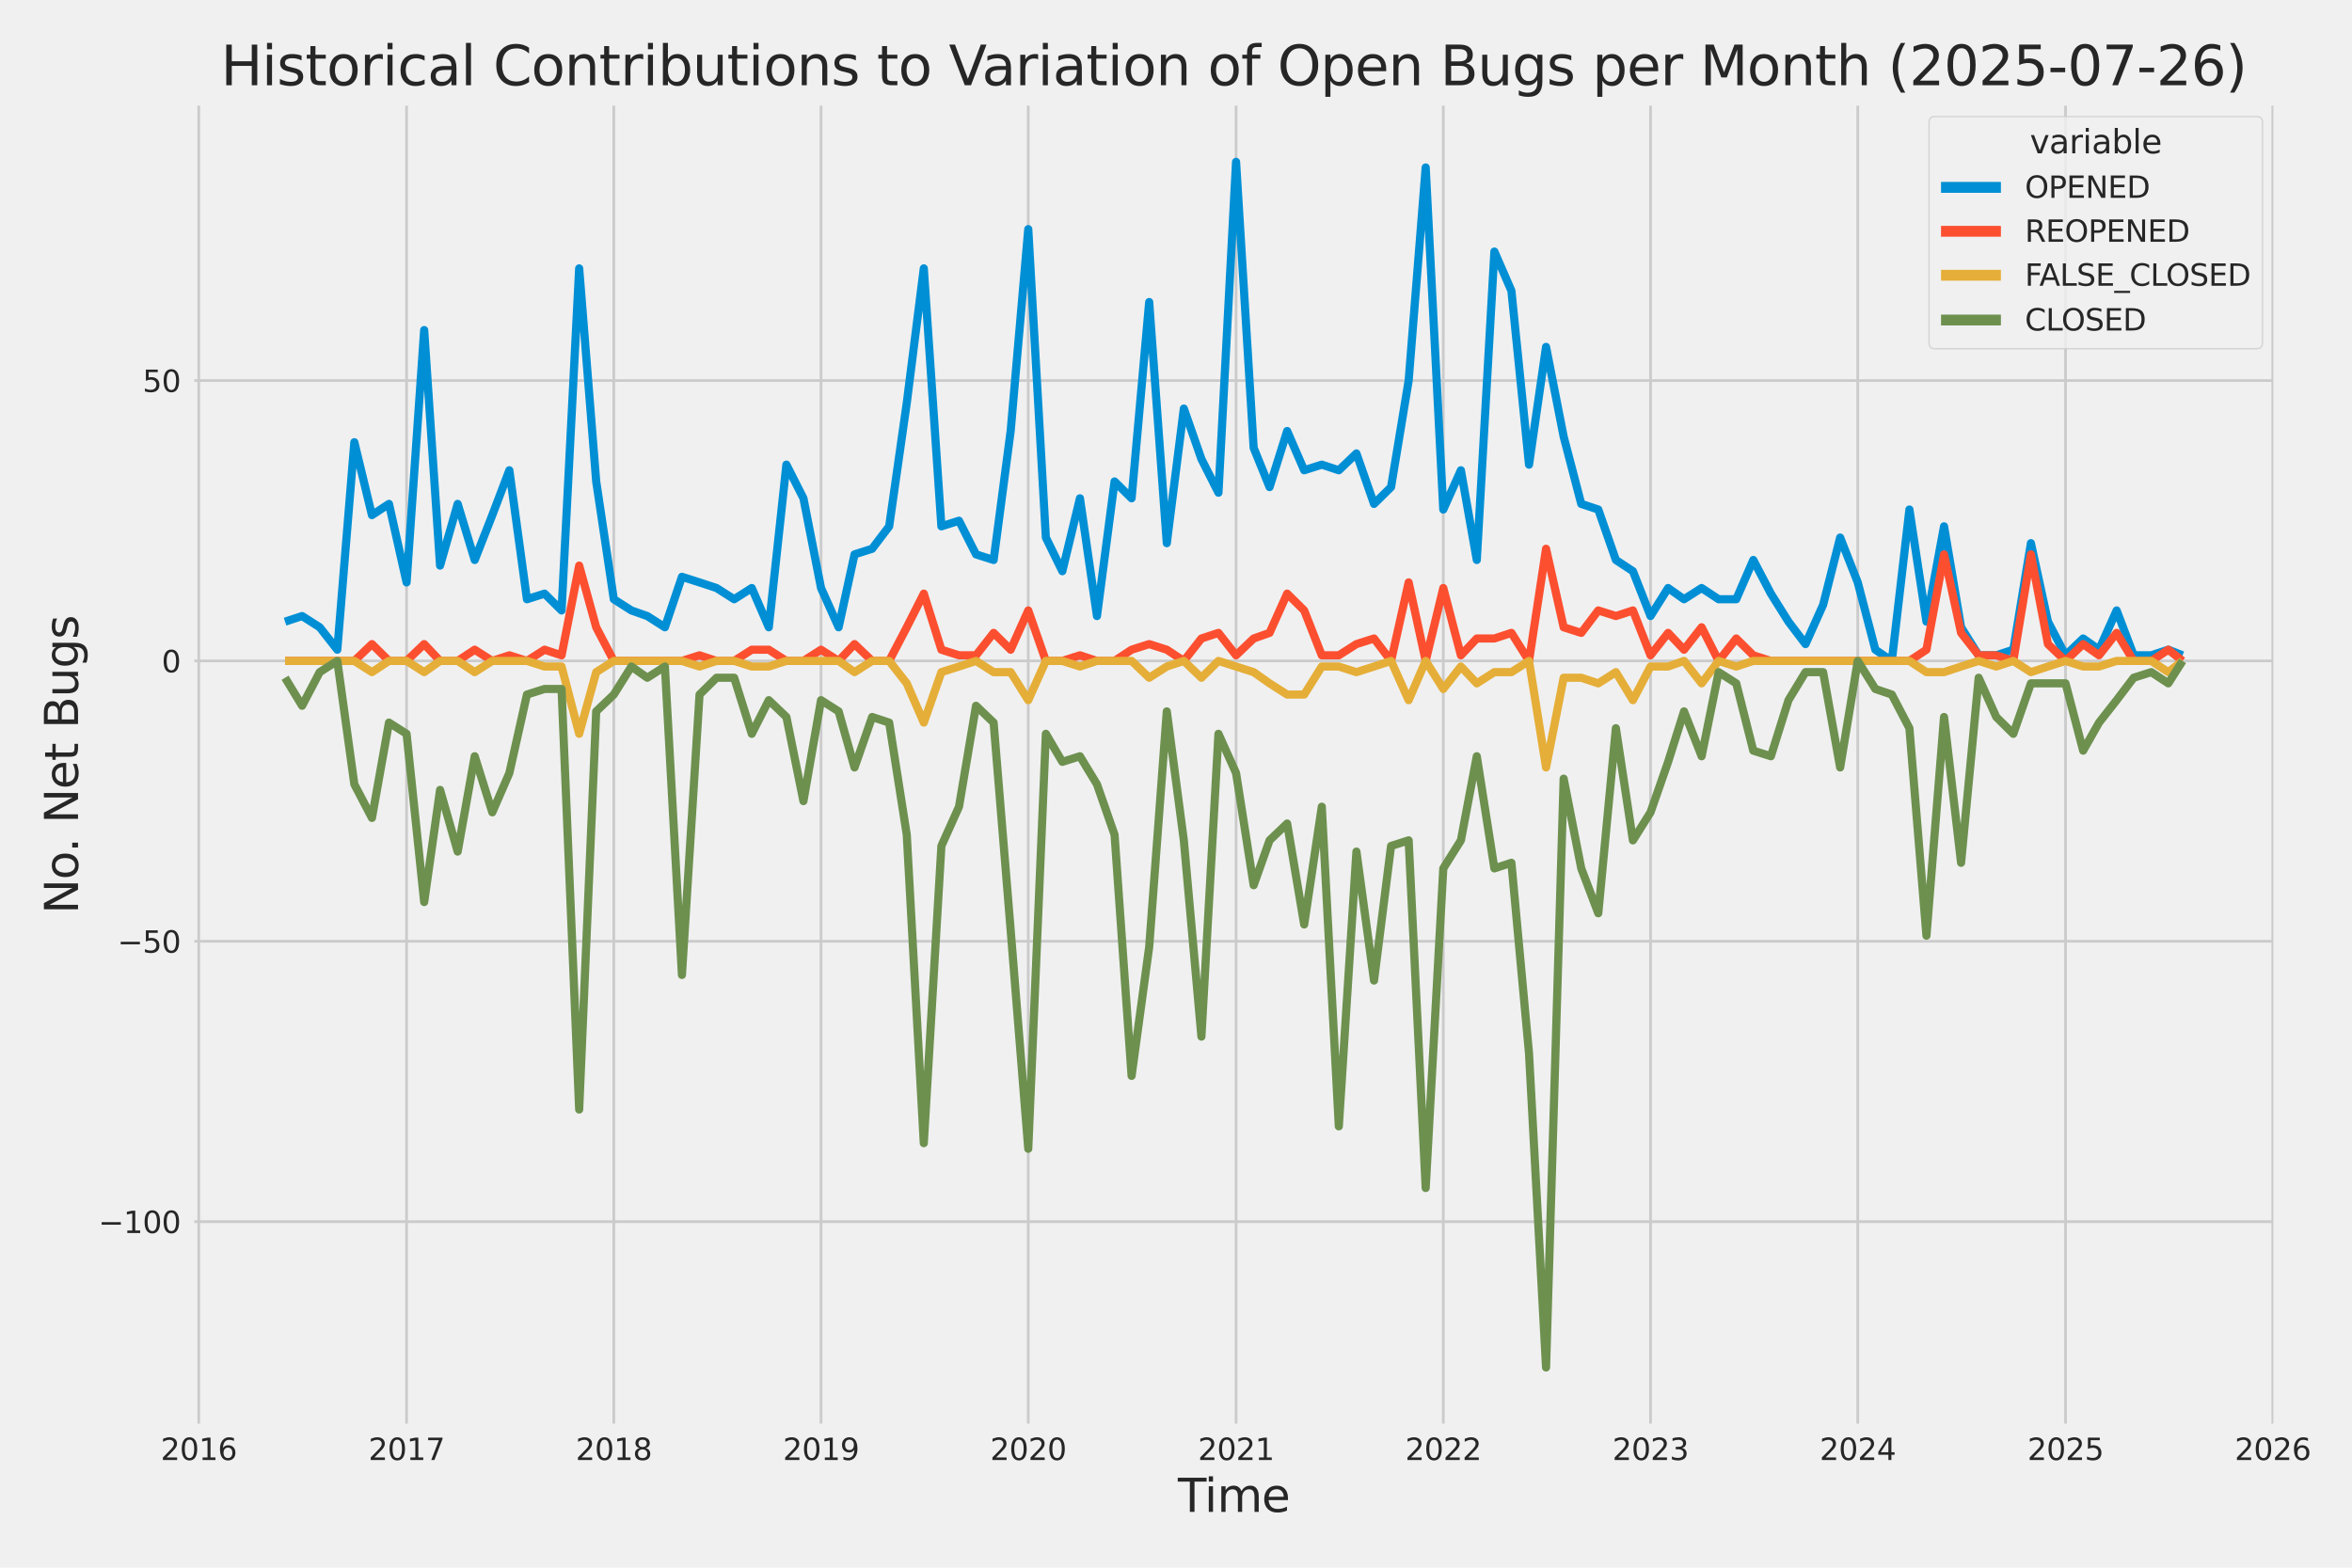 <?xml version="1.0" encoding="utf-8" standalone="no"?>
<!DOCTYPE svg PUBLIC "-//W3C//DTD SVG 1.1//EN"
  "http://www.w3.org/Graphics/SVG/1.1/DTD/svg11.dtd">
<svg xmlns:xlink="http://www.w3.org/1999/xlink" width="864pt" height="576pt" viewBox="0 0 864 576" xmlns="http://www.w3.org/2000/svg" version="1.1">
 <defs>
  <style type="text/css">*{stroke-linejoin: round; stroke-linecap: butt}</style>
 </defs>
 <g id="figure_1">
  <g id="patch_1">
   <path d="M 0 576 
L 864 576 
L 864 0 
L 0 0 
z
" style="fill: #f0f0f0"/>
  </g>
  <g id="axes_1">
   <g id="patch_2">
    <path d="M 69.87 524.58 
L 836.613 524.58 
L 836.613 37.32 
L 69.87 37.32 
z
" style="fill: #f0f0f0"/>
   </g>
   <g id="matplotlib.axis_1">
    <g id="xtick_1">
     <g id="line2d_1">
      <path d="M 73.021 524.58 
L 73.021 37.32 
" clip-path="url(#p868a3eef3f)" style="fill: none; stroke: #cbcbcb"/>
     </g>
     <g id="text_1">
      <!-- 2016 -->
      <g style="fill: #262626" transform="translate(59.023 536.438)scale(0.11 -0.11)">
       <defs>
        <path id="DejaVuSans-32" d="M 1228 531 
L 3431 531 
L 3431 0 
L 469 0 
L 469 531 
Q 828 903 1448 1529 
Q 2069 2156 2228 2338 
Q 2531 2678 2651 2914 
Q 2772 3150 2772 3378 
Q 2772 3750 2511 3984 
Q 2250 4219 1831 4219 
Q 1534 4219 1204 4116 
Q 875 4013 500 3803 
L 500 4441 
Q 881 4594 1212 4672 
Q 1544 4750 1819 4750 
Q 2544 4750 2975 4387 
Q 3406 4025 3406 3419 
Q 3406 3131 3298 2873 
Q 3191 2616 2906 2266 
Q 2828 2175 2409 1742 
Q 1991 1309 1228 531 
z
" transform="scale(0.016)"/>
        <path id="DejaVuSans-30" d="M 2034 4250 
Q 1547 4250 1301 3770 
Q 1056 3291 1056 2328 
Q 1056 1369 1301 889 
Q 1547 409 2034 409 
Q 2525 409 2770 889 
Q 3016 1369 3016 2328 
Q 3016 3291 2770 3770 
Q 2525 4250 2034 4250 
z
M 2034 4750 
Q 2819 4750 3233 4129 
Q 3647 3509 3647 2328 
Q 3647 1150 3233 529 
Q 2819 -91 2034 -91 
Q 1250 -91 836 529 
Q 422 1150 422 2328 
Q 422 3509 836 4129 
Q 1250 4750 2034 4750 
z
" transform="scale(0.016)"/>
        <path id="DejaVuSans-31" d="M 794 531 
L 1825 531 
L 1825 4091 
L 703 3866 
L 703 4441 
L 1819 4666 
L 2450 4666 
L 2450 531 
L 3481 531 
L 3481 0 
L 794 0 
L 794 531 
z
" transform="scale(0.016)"/>
        <path id="DejaVuSans-36" d="M 2113 2584 
Q 1688 2584 1439 2293 
Q 1191 2003 1191 1497 
Q 1191 994 1439 701 
Q 1688 409 2113 409 
Q 2538 409 2786 701 
Q 3034 994 3034 1497 
Q 3034 2003 2786 2293 
Q 2538 2584 2113 2584 
z
M 3366 4563 
L 3366 3988 
Q 3128 4100 2886 4159 
Q 2644 4219 2406 4219 
Q 1781 4219 1451 3797 
Q 1122 3375 1075 2522 
Q 1259 2794 1537 2939 
Q 1816 3084 2150 3084 
Q 2853 3084 3261 2657 
Q 3669 2231 3669 1497 
Q 3669 778 3244 343 
Q 2819 -91 2113 -91 
Q 1303 -91 875 529 
Q 447 1150 447 2328 
Q 447 3434 972 4092 
Q 1497 4750 2381 4750 
Q 2619 4750 2861 4703 
Q 3103 4656 3366 4563 
z
" transform="scale(0.016)"/>
       </defs>
       <use xlink:href="#DejaVuSans-32"/>
       <use xlink:href="#DejaVuSans-30" x="63.623"/>
       <use xlink:href="#DejaVuSans-31" x="127.246"/>
       <use xlink:href="#DejaVuSans-36" x="190.869"/>
      </g>
     </g>
    </g>
    <g id="xtick_2">
     <g id="line2d_2">
      <path d="M 149.354 524.58 
L 149.354 37.32 
" clip-path="url(#p868a3eef3f)" style="fill: none; stroke: #cbcbcb"/>
     </g>
     <g id="text_2">
      <!-- 2017 -->
      <g style="fill: #262626" transform="translate(135.357 536.438)scale(0.11 -0.11)">
       <defs>
        <path id="DejaVuSans-37" d="M 525 4666 
L 3525 4666 
L 3525 4397 
L 1831 0 
L 1172 0 
L 2766 4134 
L 525 4134 
L 525 4666 
z
" transform="scale(0.016)"/>
       </defs>
       <use xlink:href="#DejaVuSans-32"/>
       <use xlink:href="#DejaVuSans-30" x="63.623"/>
       <use xlink:href="#DejaVuSans-31" x="127.246"/>
       <use xlink:href="#DejaVuSans-37" x="190.869"/>
      </g>
     </g>
    </g>
    <g id="xtick_3">
     <g id="line2d_3">
      <path d="M 225.479 524.58 
L 225.479 37.32 
" clip-path="url(#p868a3eef3f)" style="fill: none; stroke: #cbcbcb"/>
     </g>
     <g id="text_3">
      <!-- 2018 -->
      <g style="fill: #262626" transform="translate(211.482 536.438)scale(0.11 -0.11)">
       <defs>
        <path id="DejaVuSans-38" d="M 2034 2216 
Q 1584 2216 1326 1975 
Q 1069 1734 1069 1313 
Q 1069 891 1326 650 
Q 1584 409 2034 409 
Q 2484 409 2743 651 
Q 3003 894 3003 1313 
Q 3003 1734 2745 1975 
Q 2488 2216 2034 2216 
z
M 1403 2484 
Q 997 2584 770 2862 
Q 544 3141 544 3541 
Q 544 4100 942 4425 
Q 1341 4750 2034 4750 
Q 2731 4750 3128 4425 
Q 3525 4100 3525 3541 
Q 3525 3141 3298 2862 
Q 3072 2584 2669 2484 
Q 3125 2378 3379 2068 
Q 3634 1759 3634 1313 
Q 3634 634 3220 271 
Q 2806 -91 2034 -91 
Q 1263 -91 848 271 
Q 434 634 434 1313 
Q 434 1759 690 2068 
Q 947 2378 1403 2484 
z
M 1172 3481 
Q 1172 3119 1398 2916 
Q 1625 2713 2034 2713 
Q 2441 2713 2670 2916 
Q 2900 3119 2900 3481 
Q 2900 3844 2670 4047 
Q 2441 4250 2034 4250 
Q 1625 4250 1398 4047 
Q 1172 3844 1172 3481 
z
" transform="scale(0.016)"/>
       </defs>
       <use xlink:href="#DejaVuSans-32"/>
       <use xlink:href="#DejaVuSans-30" x="63.623"/>
       <use xlink:href="#DejaVuSans-31" x="127.246"/>
       <use xlink:href="#DejaVuSans-38" x="190.869"/>
      </g>
     </g>
    </g>
    <g id="xtick_4">
     <g id="line2d_4">
      <path d="M 301.604 524.58 
L 301.604 37.32 
" clip-path="url(#p868a3eef3f)" style="fill: none; stroke: #cbcbcb"/>
     </g>
     <g id="text_4">
      <!-- 2019 -->
      <g style="fill: #262626" transform="translate(287.607 536.438)scale(0.11 -0.11)">
       <defs>
        <path id="DejaVuSans-39" d="M 703 97 
L 703 672 
Q 941 559 1184 500 
Q 1428 441 1663 441 
Q 2288 441 2617 861 
Q 2947 1281 2994 2138 
Q 2813 1869 2534 1725 
Q 2256 1581 1919 1581 
Q 1219 1581 811 2004 
Q 403 2428 403 3163 
Q 403 3881 828 4315 
Q 1253 4750 1959 4750 
Q 2769 4750 3195 4129 
Q 3622 3509 3622 2328 
Q 3622 1225 3098 567 
Q 2575 -91 1691 -91 
Q 1453 -91 1209 -44 
Q 966 3 703 97 
z
M 1959 2075 
Q 2384 2075 2632 2365 
Q 2881 2656 2881 3163 
Q 2881 3666 2632 3958 
Q 2384 4250 1959 4250 
Q 1534 4250 1286 3958 
Q 1038 3666 1038 3163 
Q 1038 2656 1286 2365 
Q 1534 2075 1959 2075 
z
" transform="scale(0.016)"/>
       </defs>
       <use xlink:href="#DejaVuSans-32"/>
       <use xlink:href="#DejaVuSans-30" x="63.623"/>
       <use xlink:href="#DejaVuSans-31" x="127.246"/>
       <use xlink:href="#DejaVuSans-39" x="190.869"/>
      </g>
     </g>
    </g>
    <g id="xtick_5">
     <g id="line2d_5">
      <path d="M 377.729 524.58 
L 377.729 37.32 
" clip-path="url(#p868a3eef3f)" style="fill: none; stroke: #cbcbcb"/>
     </g>
     <g id="text_5">
      <!-- 2020 -->
      <g style="fill: #262626" transform="translate(363.732 536.438)scale(0.11 -0.11)">
       <use xlink:href="#DejaVuSans-32"/>
       <use xlink:href="#DejaVuSans-30" x="63.623"/>
       <use xlink:href="#DejaVuSans-32" x="127.246"/>
       <use xlink:href="#DejaVuSans-30" x="190.869"/>
      </g>
     </g>
    </g>
    <g id="xtick_6">
     <g id="line2d_6">
      <path d="M 454.063 524.58 
L 454.063 37.32 
" clip-path="url(#p868a3eef3f)" style="fill: none; stroke: #cbcbcb"/>
     </g>
     <g id="text_6">
      <!-- 2021 -->
      <g style="fill: #262626" transform="translate(440.065 536.438)scale(0.11 -0.11)">
       <use xlink:href="#DejaVuSans-32"/>
       <use xlink:href="#DejaVuSans-30" x="63.623"/>
       <use xlink:href="#DejaVuSans-32" x="127.246"/>
       <use xlink:href="#DejaVuSans-31" x="190.869"/>
      </g>
     </g>
    </g>
    <g id="xtick_7">
     <g id="line2d_7">
      <path d="M 530.188 524.58 
L 530.188 37.32 
" clip-path="url(#p868a3eef3f)" style="fill: none; stroke: #cbcbcb"/>
     </g>
     <g id="text_7">
      <!-- 2022 -->
      <g style="fill: #262626" transform="translate(516.19 536.438)scale(0.11 -0.11)">
       <use xlink:href="#DejaVuSans-32"/>
       <use xlink:href="#DejaVuSans-30" x="63.623"/>
       <use xlink:href="#DejaVuSans-32" x="127.246"/>
       <use xlink:href="#DejaVuSans-32" x="190.869"/>
      </g>
     </g>
    </g>
    <g id="xtick_8">
     <g id="line2d_8">
      <path d="M 606.313 524.58 
L 606.313 37.32 
" clip-path="url(#p868a3eef3f)" style="fill: none; stroke: #cbcbcb"/>
     </g>
     <g id="text_8">
      <!-- 2023 -->
      <g style="fill: #262626" transform="translate(592.315 536.438)scale(0.11 -0.11)">
       <defs>
        <path id="DejaVuSans-33" d="M 2597 2516 
Q 3050 2419 3304 2112 
Q 3559 1806 3559 1356 
Q 3559 666 3084 287 
Q 2609 -91 1734 -91 
Q 1441 -91 1130 -33 
Q 819 25 488 141 
L 488 750 
Q 750 597 1062 519 
Q 1375 441 1716 441 
Q 2309 441 2620 675 
Q 2931 909 2931 1356 
Q 2931 1769 2642 2001 
Q 2353 2234 1838 2234 
L 1294 2234 
L 1294 2753 
L 1863 2753 
Q 2328 2753 2575 2939 
Q 2822 3125 2822 3475 
Q 2822 3834 2567 4026 
Q 2313 4219 1838 4219 
Q 1578 4219 1281 4162 
Q 984 4106 628 3988 
L 628 4550 
Q 988 4650 1302 4700 
Q 1616 4750 1894 4750 
Q 2613 4750 3031 4423 
Q 3450 4097 3450 3541 
Q 3450 3153 3228 2886 
Q 3006 2619 2597 2516 
z
" transform="scale(0.016)"/>
       </defs>
       <use xlink:href="#DejaVuSans-32"/>
       <use xlink:href="#DejaVuSans-30" x="63.623"/>
       <use xlink:href="#DejaVuSans-32" x="127.246"/>
       <use xlink:href="#DejaVuSans-33" x="190.869"/>
      </g>
     </g>
    </g>
    <g id="xtick_9">
     <g id="line2d_9">
      <path d="M 682.438 524.58 
L 682.438 37.32 
" clip-path="url(#p868a3eef3f)" style="fill: none; stroke: #cbcbcb"/>
     </g>
     <g id="text_9">
      <!-- 2024 -->
      <g style="fill: #262626" transform="translate(668.44 536.438)scale(0.11 -0.11)">
       <defs>
        <path id="DejaVuSans-34" d="M 2419 4116 
L 825 1625 
L 2419 1625 
L 2419 4116 
z
M 2253 4666 
L 3047 4666 
L 3047 1625 
L 3713 1625 
L 3713 1100 
L 3047 1100 
L 3047 0 
L 2419 0 
L 2419 1100 
L 313 1100 
L 313 1709 
L 2253 4666 
z
" transform="scale(0.016)"/>
       </defs>
       <use xlink:href="#DejaVuSans-32"/>
       <use xlink:href="#DejaVuSans-30" x="63.623"/>
       <use xlink:href="#DejaVuSans-32" x="127.246"/>
       <use xlink:href="#DejaVuSans-34" x="190.869"/>
      </g>
     </g>
    </g>
    <g id="xtick_10">
     <g id="line2d_10">
      <path d="M 758.771 524.58 
L 758.771 37.32 
" clip-path="url(#p868a3eef3f)" style="fill: none; stroke: #cbcbcb"/>
     </g>
     <g id="text_10">
      <!-- 2025 -->
      <g style="fill: #262626" transform="translate(744.774 536.438)scale(0.11 -0.11)">
       <defs>
        <path id="DejaVuSans-35" d="M 691 4666 
L 3169 4666 
L 3169 4134 
L 1269 4134 
L 1269 2991 
Q 1406 3038 1543 3061 
Q 1681 3084 1819 3084 
Q 2600 3084 3056 2656 
Q 3513 2228 3513 1497 
Q 3513 744 3044 326 
Q 2575 -91 1722 -91 
Q 1428 -91 1123 -41 
Q 819 9 494 109 
L 494 744 
Q 775 591 1075 516 
Q 1375 441 1709 441 
Q 2250 441 2565 725 
Q 2881 1009 2881 1497 
Q 2881 1984 2565 2268 
Q 2250 2553 1709 2553 
Q 1456 2553 1204 2497 
Q 953 2441 691 2322 
L 691 4666 
z
" transform="scale(0.016)"/>
       </defs>
       <use xlink:href="#DejaVuSans-32"/>
       <use xlink:href="#DejaVuSans-30" x="63.623"/>
       <use xlink:href="#DejaVuSans-32" x="127.246"/>
       <use xlink:href="#DejaVuSans-35" x="190.869"/>
      </g>
     </g>
    </g>
    <g id="xtick_11">
     <g id="line2d_11">
      <path d="M 834.896 524.58 
L 834.896 37.32 
" clip-path="url(#p868a3eef3f)" style="fill: none; stroke: #cbcbcb"/>
     </g>
     <g id="text_11">
      <!-- 2026 -->
      <g style="fill: #262626" transform="translate(820.899 536.438)scale(0.11 -0.11)">
       <use xlink:href="#DejaVuSans-32"/>
       <use xlink:href="#DejaVuSans-30" x="63.623"/>
       <use xlink:href="#DejaVuSans-32" x="127.246"/>
       <use xlink:href="#DejaVuSans-36" x="190.869"/>
      </g>
     </g>
    </g>
    <g id="text_12">
     <!-- Time -->
     <g style="fill: #262626" transform="translate(432.689 555.491)scale(0.168 -0.168)">
      <defs>
       <path id="DejaVuSans-54" d="M -19 4666 
L 3928 4666 
L 3928 4134 
L 2272 4134 
L 2272 0 
L 1638 0 
L 1638 4134 
L -19 4134 
L -19 4666 
z
" transform="scale(0.016)"/>
       <path id="DejaVuSans-69" d="M 603 3500 
L 1178 3500 
L 1178 0 
L 603 0 
L 603 3500 
z
M 603 4863 
L 1178 4863 
L 1178 4134 
L 603 4134 
L 603 4863 
z
" transform="scale(0.016)"/>
       <path id="DejaVuSans-6d" d="M 3328 2828 
Q 3544 3216 3844 3400 
Q 4144 3584 4550 3584 
Q 5097 3584 5394 3201 
Q 5691 2819 5691 2113 
L 5691 0 
L 5113 0 
L 5113 2094 
Q 5113 2597 4934 2840 
Q 4756 3084 4391 3084 
Q 3944 3084 3684 2787 
Q 3425 2491 3425 1978 
L 3425 0 
L 2847 0 
L 2847 2094 
Q 2847 2600 2669 2842 
Q 2491 3084 2119 3084 
Q 1678 3084 1418 2786 
Q 1159 2488 1159 1978 
L 1159 0 
L 581 0 
L 581 3500 
L 1159 3500 
L 1159 2956 
Q 1356 3278 1631 3431 
Q 1906 3584 2284 3584 
Q 2666 3584 2933 3390 
Q 3200 3197 3328 2828 
z
" transform="scale(0.016)"/>
       <path id="DejaVuSans-65" d="M 3597 1894 
L 3597 1613 
L 953 1613 
Q 991 1019 1311 708 
Q 1631 397 2203 397 
Q 2534 397 2845 478 
Q 3156 559 3463 722 
L 3463 178 
Q 3153 47 2828 -22 
Q 2503 -91 2169 -91 
Q 1331 -91 842 396 
Q 353 884 353 1716 
Q 353 2575 817 3079 
Q 1281 3584 2069 3584 
Q 2775 3584 3186 3129 
Q 3597 2675 3597 1894 
z
M 3022 2063 
Q 3016 2534 2758 2815 
Q 2500 3097 2075 3097 
Q 1594 3097 1305 2825 
Q 1016 2553 972 2059 
L 3022 2063 
z
" transform="scale(0.016)"/>
      </defs>
      <use xlink:href="#DejaVuSans-54"/>
      <use xlink:href="#DejaVuSans-69" x="57.959"/>
      <use xlink:href="#DejaVuSans-6d" x="85.742"/>
      <use xlink:href="#DejaVuSans-65" x="183.154"/>
     </g>
    </g>
   </g>
   <g id="matplotlib.axis_2">
    <g id="ytick_1">
     <g id="line2d_12">
      <path d="M 69.87 448.864 
L 836.613 448.864 
" clip-path="url(#p868a3eef3f)" style="fill: none; stroke: #cbcbcb"/>
     </g>
     <g id="text_13">
      <!-- −100 -->
      <g style="fill: #262626" transform="translate(36.156 453.043)scale(0.11 -0.11)">
       <defs>
        <path id="DejaVuSans-2212" d="M 678 2272 
L 4684 2272 
L 4684 1741 
L 678 1741 
L 678 2272 
z
" transform="scale(0.016)"/>
       </defs>
       <use xlink:href="#DejaVuSans-2212"/>
       <use xlink:href="#DejaVuSans-31" x="83.789"/>
       <use xlink:href="#DejaVuSans-30" x="147.412"/>
       <use xlink:href="#DejaVuSans-30" x="211.035"/>
      </g>
     </g>
    </g>
    <g id="ytick_2">
     <g id="line2d_13">
      <path d="M 69.87 345.849 
L 836.613 345.849 
" clip-path="url(#p868a3eef3f)" style="fill: none; stroke: #cbcbcb"/>
     </g>
     <g id="text_14">
      <!-- −50 -->
      <g style="fill: #262626" transform="translate(43.155 350.028)scale(0.11 -0.11)">
       <use xlink:href="#DejaVuSans-2212"/>
       <use xlink:href="#DejaVuSans-35" x="83.789"/>
       <use xlink:href="#DejaVuSans-30" x="147.412"/>
      </g>
     </g>
    </g>
    <g id="ytick_3">
     <g id="line2d_14">
      <path d="M 69.87 242.835 
L 836.613 242.835 
" clip-path="url(#p868a3eef3f)" style="fill: none; stroke: #cbcbcb"/>
     </g>
     <g id="text_15">
      <!-- 0 -->
      <g style="fill: #262626" transform="translate(59.371 247.014)scale(0.11 -0.11)">
       <use xlink:href="#DejaVuSans-30"/>
      </g>
     </g>
    </g>
    <g id="ytick_4">
     <g id="line2d_15">
      <path d="M 69.87 139.82 
L 836.613 139.82 
" clip-path="url(#p868a3eef3f)" style="fill: none; stroke: #cbcbcb"/>
     </g>
     <g id="text_16">
      <!-- 50 -->
      <g style="fill: #262626" transform="translate(52.373 143.999)scale(0.11 -0.11)">
       <use xlink:href="#DejaVuSans-35"/>
       <use xlink:href="#DejaVuSans-30" x="63.623"/>
      </g>
     </g>
    </g>
    <g id="text_17">
     <!-- No. Net Bugs -->
     <g style="fill: #262626" transform="translate(28.662 335.777)rotate(-90)scale(0.168 -0.168)">
      <defs>
       <path id="DejaVuSans-4e" d="M 628 4666 
L 1478 4666 
L 3547 763 
L 3547 4666 
L 4159 4666 
L 4159 0 
L 3309 0 
L 1241 3903 
L 1241 0 
L 628 0 
L 628 4666 
z
" transform="scale(0.016)"/>
       <path id="DejaVuSans-6f" d="M 1959 3097 
Q 1497 3097 1228 2736 
Q 959 2375 959 1747 
Q 959 1119 1226 758 
Q 1494 397 1959 397 
Q 2419 397 2687 759 
Q 2956 1122 2956 1747 
Q 2956 2369 2687 2733 
Q 2419 3097 1959 3097 
z
M 1959 3584 
Q 2709 3584 3137 3096 
Q 3566 2609 3566 1747 
Q 3566 888 3137 398 
Q 2709 -91 1959 -91 
Q 1206 -91 779 398 
Q 353 888 353 1747 
Q 353 2609 779 3096 
Q 1206 3584 1959 3584 
z
" transform="scale(0.016)"/>
       <path id="DejaVuSans-2e" d="M 684 794 
L 1344 794 
L 1344 0 
L 684 0 
L 684 794 
z
" transform="scale(0.016)"/>
       <path id="DejaVuSans-20" transform="scale(0.016)"/>
       <path id="DejaVuSans-74" d="M 1172 4494 
L 1172 3500 
L 2356 3500 
L 2356 3053 
L 1172 3053 
L 1172 1153 
Q 1172 725 1289 603 
Q 1406 481 1766 481 
L 2356 481 
L 2356 0 
L 1766 0 
Q 1100 0 847 248 
Q 594 497 594 1153 
L 594 3053 
L 172 3053 
L 172 3500 
L 594 3500 
L 594 4494 
L 1172 4494 
z
" transform="scale(0.016)"/>
       <path id="DejaVuSans-42" d="M 1259 2228 
L 1259 519 
L 2272 519 
Q 2781 519 3026 730 
Q 3272 941 3272 1375 
Q 3272 1813 3026 2020 
Q 2781 2228 2272 2228 
L 1259 2228 
z
M 1259 4147 
L 1259 2741 
L 2194 2741 
Q 2656 2741 2882 2914 
Q 3109 3088 3109 3444 
Q 3109 3797 2882 3972 
Q 2656 4147 2194 4147 
L 1259 4147 
z
M 628 4666 
L 2241 4666 
Q 2963 4666 3353 4366 
Q 3744 4066 3744 3513 
Q 3744 3084 3544 2831 
Q 3344 2578 2956 2516 
Q 3422 2416 3680 2098 
Q 3938 1781 3938 1306 
Q 3938 681 3513 340 
Q 3088 0 2303 0 
L 628 0 
L 628 4666 
z
" transform="scale(0.016)"/>
       <path id="DejaVuSans-75" d="M 544 1381 
L 544 3500 
L 1119 3500 
L 1119 1403 
Q 1119 906 1312 657 
Q 1506 409 1894 409 
Q 2359 409 2629 706 
Q 2900 1003 2900 1516 
L 2900 3500 
L 3475 3500 
L 3475 0 
L 2900 0 
L 2900 538 
Q 2691 219 2414 64 
Q 2138 -91 1772 -91 
Q 1169 -91 856 284 
Q 544 659 544 1381 
z
M 1991 3584 
L 1991 3584 
z
" transform="scale(0.016)"/>
       <path id="DejaVuSans-67" d="M 2906 1791 
Q 2906 2416 2648 2759 
Q 2391 3103 1925 3103 
Q 1463 3103 1205 2759 
Q 947 2416 947 1791 
Q 947 1169 1205 825 
Q 1463 481 1925 481 
Q 2391 481 2648 825 
Q 2906 1169 2906 1791 
z
M 3481 434 
Q 3481 -459 3084 -895 
Q 2688 -1331 1869 -1331 
Q 1566 -1331 1297 -1286 
Q 1028 -1241 775 -1147 
L 775 -588 
Q 1028 -725 1275 -790 
Q 1522 -856 1778 -856 
Q 2344 -856 2625 -561 
Q 2906 -266 2906 331 
L 2906 616 
Q 2728 306 2450 153 
Q 2172 0 1784 0 
Q 1141 0 747 490 
Q 353 981 353 1791 
Q 353 2603 747 3093 
Q 1141 3584 1784 3584 
Q 2172 3584 2450 3431 
Q 2728 3278 2906 2969 
L 2906 3500 
L 3481 3500 
L 3481 434 
z
" transform="scale(0.016)"/>
       <path id="DejaVuSans-73" d="M 2834 3397 
L 2834 2853 
Q 2591 2978 2328 3040 
Q 2066 3103 1784 3103 
Q 1356 3103 1142 2972 
Q 928 2841 928 2578 
Q 928 2378 1081 2264 
Q 1234 2150 1697 2047 
L 1894 2003 
Q 2506 1872 2764 1633 
Q 3022 1394 3022 966 
Q 3022 478 2636 193 
Q 2250 -91 1575 -91 
Q 1294 -91 989 -36 
Q 684 19 347 128 
L 347 722 
Q 666 556 975 473 
Q 1284 391 1588 391 
Q 1994 391 2212 530 
Q 2431 669 2431 922 
Q 2431 1156 2273 1281 
Q 2116 1406 1581 1522 
L 1381 1569 
Q 847 1681 609 1914 
Q 372 2147 372 2553 
Q 372 3047 722 3315 
Q 1072 3584 1716 3584 
Q 2034 3584 2315 3537 
Q 2597 3491 2834 3397 
z
" transform="scale(0.016)"/>
      </defs>
      <use xlink:href="#DejaVuSans-4e"/>
      <use xlink:href="#DejaVuSans-6f" x="74.805"/>
      <use xlink:href="#DejaVuSans-2e" x="134.236"/>
      <use xlink:href="#DejaVuSans-20" x="166.023"/>
      <use xlink:href="#DejaVuSans-4e" x="197.811"/>
      <use xlink:href="#DejaVuSans-65" x="272.615"/>
      <use xlink:href="#DejaVuSans-74" x="334.139"/>
      <use xlink:href="#DejaVuSans-20" x="373.348"/>
      <use xlink:href="#DejaVuSans-42" x="405.135"/>
      <use xlink:href="#DejaVuSans-75" x="473.738"/>
      <use xlink:href="#DejaVuSans-67" x="537.117"/>
      <use xlink:href="#DejaVuSans-73" x="600.594"/>
     </g>
    </g>
   </g>
   <g id="PolyCollection_1">
    <defs>
     <path id="m5c810b57f2" d="M 104.722 -347.588 
L 104.722 -347.588 
L 110.979 -349.648 
L 117.444 -345.527 
L 123.91 -337.286 
L 130.166 -413.517 
L 136.632 -386.733 
L 142.889 -390.854 
L 149.354 -362.01 
L 155.82 -454.723 
L 161.659 -368.191 
L 168.125 -390.854 
L 174.382 -370.251 
L 180.847 -386.733 
L 187.104 -403.216 
L 193.569 -355.829 
L 200.035 -357.889 
L 206.291 -351.708 
L 212.757 -477.386 
L 219.014 -399.095 
L 225.479 -355.829 
L 231.945 -351.708 
L 237.784 -349.648 
L 244.25 -345.527 
L 250.507 -364.07 
L 256.972 -362.01 
L 263.229 -359.949 
L 269.694 -355.829 
L 276.16 -359.949 
L 282.416 -345.527 
L 288.882 -405.276 
L 295.139 -392.914 
L 301.604 -359.949 
L 308.07 -345.527 
L 313.909 -372.311 
L 320.375 -374.371 
L 326.632 -382.613 
L 333.097 -427.939 
L 339.354 -477.386 
L 345.819 -382.613 
L 352.285 -384.673 
L 358.541 -372.311 
L 365.007 -370.251 
L 371.264 -417.638 
L 377.729 -491.808 
L 384.195 -378.492 
L 390.243 -366.13 
L 396.708 -392.914 
L 402.965 -349.648 
L 409.431 -399.095 
L 415.687 -392.914 
L 422.153 -465.024 
L 428.618 -376.432 
L 434.875 -425.879 
L 441.34 -407.336 
L 447.597 -394.974 
L 454.063 -516.532 
L 460.528 -411.457 
L 466.368 -397.035 
L 472.833 -417.638 
L 479.09 -403.216 
L 485.556 -405.276 
L 491.812 -403.216 
L 498.278 -409.396 
L 504.743 -390.854 
L 511 -397.035 
L 517.465 -436.18 
L 523.722 -514.472 
L 530.188 -388.793 
L 536.653 -403.216 
L 542.493 -370.251 
L 548.958 -483.567 
L 555.215 -469.145 
L 561.681 -405.276 
L 567.937 -448.542 
L 574.403 -415.577 
L 580.868 -390.854 
L 587.125 -388.793 
L 593.59 -370.251 
L 599.847 -366.13 
L 606.313 -349.648 
L 612.778 -359.949 
L 618.618 -355.829 
L 625.083 -359.949 
L 631.34 -355.829 
L 637.806 -355.829 
L 644.062 -370.251 
L 650.528 -357.889 
L 656.993 -347.588 
L 663.25 -339.346 
L 669.715 -353.768 
L 675.972 -378.492 
L 682.438 -362.01 
L 688.903 -337.286 
L 694.951 -333.165 
L 701.417 -388.793 
L 707.674 -347.588 
L 714.139 -382.613 
L 720.396 -345.527 
L 726.861 -335.226 
L 733.327 -335.226 
L 739.584 -337.286 
L 746.049 -376.432 
L 752.306 -347.588 
L 758.771 -335.226 
L 765.237 -341.407 
L 771.076 -337.286 
L 777.542 -351.708 
L 783.799 -335.226 
L 790.264 -335.226 
L 796.521 -337.286 
L 796.521 -337.286 
L 796.521 -337.286 
L 790.264 -335.226 
L 783.799 -335.226 
L 777.542 -351.708 
L 771.076 -337.286 
L 765.237 -341.407 
L 758.771 -335.226 
L 752.306 -347.588 
L 746.049 -376.432 
L 739.584 -337.286 
L 733.327 -335.226 
L 726.861 -335.226 
L 720.396 -345.527 
L 714.139 -382.613 
L 707.674 -347.588 
L 701.417 -388.793 
L 694.951 -333.165 
L 688.903 -337.286 
L 682.438 -362.01 
L 675.972 -378.492 
L 669.715 -353.768 
L 663.25 -339.346 
L 656.993 -347.588 
L 650.528 -357.889 
L 644.062 -370.251 
L 637.806 -355.829 
L 631.34 -355.829 
L 625.083 -359.949 
L 618.618 -355.829 
L 612.778 -359.949 
L 606.313 -349.648 
L 599.847 -366.13 
L 593.59 -370.251 
L 587.125 -388.793 
L 580.868 -390.854 
L 574.403 -415.577 
L 567.937 -448.542 
L 561.681 -405.276 
L 555.215 -469.145 
L 548.958 -483.567 
L 542.493 -370.251 
L 536.653 -403.216 
L 530.188 -388.793 
L 523.722 -514.472 
L 517.465 -436.18 
L 511 -397.035 
L 504.743 -390.854 
L 498.278 -409.396 
L 491.812 -403.216 
L 485.556 -405.276 
L 479.09 -403.216 
L 472.833 -417.638 
L 466.368 -397.035 
L 460.528 -411.457 
L 454.063 -516.532 
L 447.597 -394.974 
L 441.34 -407.336 
L 434.875 -425.879 
L 428.618 -376.432 
L 422.153 -465.024 
L 415.687 -392.914 
L 409.431 -399.095 
L 402.965 -349.648 
L 396.708 -392.914 
L 390.243 -366.13 
L 384.195 -378.492 
L 377.729 -491.808 
L 371.264 -417.638 
L 365.007 -370.251 
L 358.541 -372.311 
L 352.285 -384.673 
L 345.819 -382.613 
L 339.354 -477.386 
L 333.097 -427.939 
L 326.632 -382.613 
L 320.375 -374.371 
L 313.909 -372.311 
L 308.07 -345.527 
L 301.604 -359.949 
L 295.139 -392.914 
L 288.882 -405.276 
L 282.416 -345.527 
L 276.16 -359.949 
L 269.694 -355.829 
L 263.229 -359.949 
L 256.972 -362.01 
L 250.507 -364.07 
L 244.25 -345.527 
L 237.784 -349.648 
L 231.945 -351.708 
L 225.479 -355.829 
L 219.014 -399.095 
L 212.757 -477.386 
L 206.291 -351.708 
L 200.035 -357.889 
L 193.569 -355.829 
L 187.104 -403.216 
L 180.847 -386.733 
L 174.382 -370.251 
L 168.125 -390.854 
L 161.659 -368.191 
L 155.82 -454.723 
L 149.354 -362.01 
L 142.889 -390.854 
L 136.632 -386.733 
L 130.166 -413.517 
L 123.91 -337.286 
L 117.444 -345.527 
L 110.979 -349.648 
L 104.722 -347.588 
z
" style="stroke: #008fd5; stroke-opacity: 0.2; stroke-width: 0.5"/>
    </defs>
    <g clip-path="url(#p868a3eef3f)">
     <use xlink:href="#m5c810b57f2" x="0" y="576" style="fill: #008fd5; fill-opacity: 0.2; stroke: #008fd5; stroke-opacity: 0.2; stroke-width: 0.5"/>
    </g>
   </g>
   <g id="PolyCollection_2">
    <defs>
     <path id="m0c6366cd75" d="M 104.722 -333.165 
L 104.722 -333.165 
L 110.979 -333.165 
L 117.444 -333.165 
L 123.91 -333.165 
L 130.166 -333.165 
L 136.632 -339.346 
L 142.889 -333.165 
L 149.354 -333.165 
L 155.82 -339.346 
L 161.659 -333.165 
L 168.125 -333.165 
L 174.382 -337.286 
L 180.847 -333.165 
L 187.104 -335.226 
L 193.569 -333.165 
L 200.035 -337.286 
L 206.291 -335.226 
L 212.757 -368.191 
L 219.014 -345.527 
L 225.479 -333.165 
L 231.945 -333.165 
L 237.784 -333.165 
L 244.25 -333.165 
L 250.507 -333.165 
L 256.972 -335.226 
L 263.229 -333.165 
L 269.694 -333.165 
L 276.16 -337.286 
L 282.416 -337.286 
L 288.882 -333.165 
L 295.139 -333.165 
L 301.604 -337.286 
L 308.07 -333.165 
L 313.909 -339.346 
L 320.375 -333.165 
L 326.632 -333.165 
L 333.097 -345.527 
L 339.354 -357.889 
L 345.819 -337.286 
L 352.285 -335.226 
L 358.541 -335.226 
L 365.007 -343.467 
L 371.264 -337.286 
L 377.729 -351.708 
L 384.195 -333.165 
L 390.243 -333.165 
L 396.708 -335.226 
L 402.965 -333.165 
L 409.431 -333.165 
L 415.687 -337.286 
L 422.153 -339.346 
L 428.618 -337.286 
L 434.875 -333.165 
L 441.34 -341.407 
L 447.597 -343.467 
L 454.063 -335.226 
L 460.528 -341.407 
L 466.368 -343.467 
L 472.833 -357.889 
L 479.09 -351.708 
L 485.556 -335.226 
L 491.812 -335.226 
L 498.278 -339.346 
L 504.743 -341.407 
L 511 -333.165 
L 517.465 -362.01 
L 523.722 -333.165 
L 530.188 -359.949 
L 536.653 -335.226 
L 542.493 -341.407 
L 548.958 -341.407 
L 555.215 -343.467 
L 561.681 -333.165 
L 567.937 -374.371 
L 574.403 -345.527 
L 580.868 -343.467 
L 587.125 -351.708 
L 593.59 -349.648 
L 599.847 -351.708 
L 606.313 -335.226 
L 612.778 -343.467 
L 618.618 -337.286 
L 625.083 -345.527 
L 631.34 -333.165 
L 637.806 -341.407 
L 644.062 -335.226 
L 650.528 -333.165 
L 656.993 -333.165 
L 663.25 -333.165 
L 669.715 -333.165 
L 675.972 -333.165 
L 682.438 -333.165 
L 688.903 -333.165 
L 694.951 -333.165 
L 701.417 -333.165 
L 707.674 -337.286 
L 714.139 -372.311 
L 720.396 -343.467 
L 726.861 -335.226 
L 733.327 -335.226 
L 739.584 -333.165 
L 746.049 -372.311 
L 752.306 -339.346 
L 758.771 -333.165 
L 765.237 -339.346 
L 771.076 -335.226 
L 777.542 -343.467 
L 783.799 -333.165 
L 790.264 -333.165 
L 796.521 -337.286 
L 796.521 -337.286 
L 796.521 -337.286 
L 790.264 -333.165 
L 783.799 -333.165 
L 777.542 -343.467 
L 771.076 -335.226 
L 765.237 -339.346 
L 758.771 -333.165 
L 752.306 -339.346 
L 746.049 -372.311 
L 739.584 -333.165 
L 733.327 -335.226 
L 726.861 -335.226 
L 720.396 -343.467 
L 714.139 -372.311 
L 707.674 -337.286 
L 701.417 -333.165 
L 694.951 -333.165 
L 688.903 -333.165 
L 682.438 -333.165 
L 675.972 -333.165 
L 669.715 -333.165 
L 663.25 -333.165 
L 656.993 -333.165 
L 650.528 -333.165 
L 644.062 -335.226 
L 637.806 -341.407 
L 631.34 -333.165 
L 625.083 -345.527 
L 618.618 -337.286 
L 612.778 -343.467 
L 606.313 -335.226 
L 599.847 -351.708 
L 593.59 -349.648 
L 587.125 -351.708 
L 580.868 -343.467 
L 574.403 -345.527 
L 567.937 -374.371 
L 561.681 -333.165 
L 555.215 -343.467 
L 548.958 -341.407 
L 542.493 -341.407 
L 536.653 -335.226 
L 530.188 -359.949 
L 523.722 -333.165 
L 517.465 -362.01 
L 511 -333.165 
L 504.743 -341.407 
L 498.278 -339.346 
L 491.812 -335.226 
L 485.556 -335.226 
L 479.09 -351.708 
L 472.833 -357.889 
L 466.368 -343.467 
L 460.528 -341.407 
L 454.063 -335.226 
L 447.597 -343.467 
L 441.34 -341.407 
L 434.875 -333.165 
L 428.618 -337.286 
L 422.153 -339.346 
L 415.687 -337.286 
L 409.431 -333.165 
L 402.965 -333.165 
L 396.708 -335.226 
L 390.243 -333.165 
L 384.195 -333.165 
L 377.729 -351.708 
L 371.264 -337.286 
L 365.007 -343.467 
L 358.541 -335.226 
L 352.285 -335.226 
L 345.819 -337.286 
L 339.354 -357.889 
L 333.097 -345.527 
L 326.632 -333.165 
L 320.375 -333.165 
L 313.909 -339.346 
L 308.07 -333.165 
L 301.604 -337.286 
L 295.139 -333.165 
L 288.882 -333.165 
L 282.416 -337.286 
L 276.16 -337.286 
L 269.694 -333.165 
L 263.229 -333.165 
L 256.972 -335.226 
L 250.507 -333.165 
L 244.25 -333.165 
L 237.784 -333.165 
L 231.945 -333.165 
L 225.479 -333.165 
L 219.014 -345.527 
L 212.757 -368.191 
L 206.291 -335.226 
L 200.035 -337.286 
L 193.569 -333.165 
L 187.104 -335.226 
L 180.847 -333.165 
L 174.382 -337.286 
L 168.125 -333.165 
L 161.659 -333.165 
L 155.82 -339.346 
L 149.354 -333.165 
L 142.889 -333.165 
L 136.632 -339.346 
L 130.166 -333.165 
L 123.91 -333.165 
L 117.444 -333.165 
L 110.979 -333.165 
L 104.722 -333.165 
z
" style="stroke: #fc4f30; stroke-opacity: 0.2; stroke-width: 0.5"/>
    </defs>
    <g clip-path="url(#p868a3eef3f)">
     <use xlink:href="#m0c6366cd75" x="0" y="576" style="fill: #fc4f30; fill-opacity: 0.2; stroke: #fc4f30; stroke-opacity: 0.2; stroke-width: 0.5"/>
    </g>
   </g>
   <g id="PolyCollection_3">
    <defs>
     <path id="m12f7aceae9" d="M 104.722 -333.165 
L 104.722 -333.165 
L 110.979 -333.165 
L 117.444 -333.165 
L 123.91 -333.165 
L 130.166 -333.165 
L 136.632 -329.045 
L 142.889 -333.165 
L 149.354 -333.165 
L 155.82 -329.045 
L 161.659 -333.165 
L 168.125 -333.165 
L 174.382 -329.045 
L 180.847 -333.165 
L 187.104 -333.165 
L 193.569 -333.165 
L 200.035 -331.105 
L 206.291 -331.105 
L 212.757 -306.382 
L 219.014 -329.045 
L 225.479 -333.165 
L 231.945 -333.165 
L 237.784 -333.165 
L 244.25 -333.165 
L 250.507 -333.165 
L 256.972 -331.105 
L 263.229 -333.165 
L 269.694 -333.165 
L 276.16 -331.105 
L 282.416 -331.105 
L 288.882 -333.165 
L 295.139 -333.165 
L 301.604 -333.165 
L 308.07 -333.165 
L 313.909 -329.045 
L 320.375 -333.165 
L 326.632 -333.165 
L 333.097 -324.924 
L 339.354 -310.502 
L 345.819 -329.045 
L 352.285 -331.105 
L 358.541 -333.165 
L 365.007 -329.045 
L 371.264 -329.045 
L 377.729 -318.743 
L 384.195 -333.165 
L 390.243 -333.165 
L 396.708 -331.105 
L 402.965 -333.165 
L 409.431 -333.165 
L 415.687 -333.165 
L 422.153 -326.985 
L 428.618 -331.105 
L 434.875 -333.165 
L 441.34 -326.985 
L 447.597 -333.165 
L 454.063 -331.105 
L 460.528 -329.045 
L 466.368 -324.924 
L 472.833 -320.804 
L 479.09 -320.804 
L 485.556 -331.105 
L 491.812 -331.105 
L 498.278 -329.045 
L 504.743 -331.105 
L 511 -333.165 
L 517.465 -318.743 
L 523.722 -333.165 
L 530.188 -322.864 
L 536.653 -331.105 
L 542.493 -324.924 
L 548.958 -329.045 
L 555.215 -329.045 
L 561.681 -333.165 
L 567.937 -294.02 
L 574.403 -326.985 
L 580.868 -326.985 
L 587.125 -324.924 
L 593.59 -329.045 
L 599.847 -318.743 
L 606.313 -331.105 
L 612.778 -331.105 
L 618.618 -333.165 
L 625.083 -324.924 
L 631.34 -333.165 
L 637.806 -331.105 
L 644.062 -333.165 
L 650.528 -333.165 
L 656.993 -333.165 
L 663.25 -333.165 
L 669.715 -333.165 
L 675.972 -333.165 
L 682.438 -333.165 
L 688.903 -333.165 
L 694.951 -333.165 
L 701.417 -333.165 
L 707.674 -329.045 
L 714.139 -329.045 
L 720.396 -331.105 
L 726.861 -333.165 
L 733.327 -331.105 
L 739.584 -333.165 
L 746.049 -329.045 
L 752.306 -331.105 
L 758.771 -333.165 
L 765.237 -331.105 
L 771.076 -331.105 
L 777.542 -333.165 
L 783.799 -333.165 
L 790.264 -333.165 
L 796.521 -329.045 
L 796.521 -329.045 
L 796.521 -329.045 
L 790.264 -333.165 
L 783.799 -333.165 
L 777.542 -333.165 
L 771.076 -331.105 
L 765.237 -331.105 
L 758.771 -333.165 
L 752.306 -331.105 
L 746.049 -329.045 
L 739.584 -333.165 
L 733.327 -331.105 
L 726.861 -333.165 
L 720.396 -331.105 
L 714.139 -329.045 
L 707.674 -329.045 
L 701.417 -333.165 
L 694.951 -333.165 
L 688.903 -333.165 
L 682.438 -333.165 
L 675.972 -333.165 
L 669.715 -333.165 
L 663.25 -333.165 
L 656.993 -333.165 
L 650.528 -333.165 
L 644.062 -333.165 
L 637.806 -331.105 
L 631.34 -333.165 
L 625.083 -324.924 
L 618.618 -333.165 
L 612.778 -331.105 
L 606.313 -331.105 
L 599.847 -318.743 
L 593.59 -329.045 
L 587.125 -324.924 
L 580.868 -326.985 
L 574.403 -326.985 
L 567.937 -294.02 
L 561.681 -333.165 
L 555.215 -329.045 
L 548.958 -329.045 
L 542.493 -324.924 
L 536.653 -331.105 
L 530.188 -322.864 
L 523.722 -333.165 
L 517.465 -318.743 
L 511 -333.165 
L 504.743 -331.105 
L 498.278 -329.045 
L 491.812 -331.105 
L 485.556 -331.105 
L 479.09 -320.804 
L 472.833 -320.804 
L 466.368 -324.924 
L 460.528 -329.045 
L 454.063 -331.105 
L 447.597 -333.165 
L 441.34 -326.985 
L 434.875 -333.165 
L 428.618 -331.105 
L 422.153 -326.985 
L 415.687 -333.165 
L 409.431 -333.165 
L 402.965 -333.165 
L 396.708 -331.105 
L 390.243 -333.165 
L 384.195 -333.165 
L 377.729 -318.743 
L 371.264 -329.045 
L 365.007 -329.045 
L 358.541 -333.165 
L 352.285 -331.105 
L 345.819 -329.045 
L 339.354 -310.502 
L 333.097 -324.924 
L 326.632 -333.165 
L 320.375 -333.165 
L 313.909 -329.045 
L 308.07 -333.165 
L 301.604 -333.165 
L 295.139 -333.165 
L 288.882 -333.165 
L 282.416 -331.105 
L 276.16 -331.105 
L 269.694 -333.165 
L 263.229 -333.165 
L 256.972 -331.105 
L 250.507 -333.165 
L 244.25 -333.165 
L 237.784 -333.165 
L 231.945 -333.165 
L 225.479 -333.165 
L 219.014 -329.045 
L 212.757 -306.382 
L 206.291 -331.105 
L 200.035 -331.105 
L 193.569 -333.165 
L 187.104 -333.165 
L 180.847 -333.165 
L 174.382 -329.045 
L 168.125 -333.165 
L 161.659 -333.165 
L 155.82 -329.045 
L 149.354 -333.165 
L 142.889 -333.165 
L 136.632 -329.045 
L 130.166 -333.165 
L 123.91 -333.165 
L 117.444 -333.165 
L 110.979 -333.165 
L 104.722 -333.165 
z
" style="stroke: #e5ae38; stroke-opacity: 0.2; stroke-width: 0.5"/>
    </defs>
    <g clip-path="url(#p868a3eef3f)">
     <use xlink:href="#m12f7aceae9" x="0" y="576" style="fill: #e5ae38; fill-opacity: 0.2; stroke: #e5ae38; stroke-opacity: 0.2; stroke-width: 0.5"/>
    </g>
   </g>
   <g id="PolyCollection_4">
    <defs>
     <path id="ma5a40709d3" d="M 104.722 -326.985 
L 104.722 -326.985 
L 110.979 -316.683 
L 117.444 -329.045 
L 123.91 -333.165 
L 130.166 -287.839 
L 136.632 -275.477 
L 142.889 -310.502 
L 149.354 -306.382 
L 155.82 -244.573 
L 161.659 -285.779 
L 168.125 -263.115 
L 174.382 -298.14 
L 180.847 -277.537 
L 187.104 -291.96 
L 193.569 -320.804 
L 200.035 -322.864 
L 206.291 -322.864 
L 212.757 -168.342 
L 219.014 -314.623 
L 225.479 -320.804 
L 231.945 -331.105 
L 237.784 -326.985 
L 244.25 -331.105 
L 250.507 -217.789 
L 256.972 -320.804 
L 263.229 -326.985 
L 269.694 -326.985 
L 276.16 -306.382 
L 282.416 -318.743 
L 288.882 -312.563 
L 295.139 -281.658 
L 301.604 -318.743 
L 308.07 -314.623 
L 313.909 -294.02 
L 320.375 -312.563 
L 326.632 -310.502 
L 333.097 -269.296 
L 339.354 -155.98 
L 345.819 -265.176 
L 352.285 -279.598 
L 358.541 -316.683 
L 365.007 -310.502 
L 371.264 -234.271 
L 377.729 -153.92 
L 384.195 -306.382 
L 390.243 -296.08 
L 396.708 -298.14 
L 402.965 -287.839 
L 409.431 -269.296 
L 415.687 -180.704 
L 422.153 -228.09 
L 428.618 -314.623 
L 434.875 -267.236 
L 441.34 -195.126 
L 447.597 -306.382 
L 454.063 -291.96 
L 460.528 -250.754 
L 466.368 -267.236 
L 472.833 -273.417 
L 479.09 -236.332 
L 485.556 -279.598 
L 491.812 -162.161 
L 498.278 -263.115 
L 504.743 -215.729 
L 511 -265.176 
L 517.465 -267.236 
L 523.722 -139.498 
L 530.188 -256.935 
L 536.653 -267.236 
L 542.493 -298.14 
L 548.958 -256.935 
L 555.215 -258.995 
L 561.681 -188.945 
L 567.937 -73.568 
L 574.403 -289.899 
L 580.868 -256.935 
L 587.125 -240.452 
L 593.59 -308.442 
L 599.847 -267.236 
L 606.313 -277.537 
L 612.778 -296.08 
L 618.618 -314.623 
L 625.083 -298.14 
L 631.34 -329.045 
L 637.806 -324.924 
L 644.062 -300.201 
L 650.528 -298.14 
L 656.993 -318.743 
L 663.25 -329.045 
L 669.715 -329.045 
L 675.972 -294.02 
L 682.438 -333.165 
L 688.903 -322.864 
L 694.951 -320.804 
L 701.417 -308.442 
L 707.674 -232.211 
L 714.139 -312.563 
L 720.396 -258.995 
L 726.861 -326.985 
L 733.327 -312.563 
L 739.584 -306.382 
L 746.049 -324.924 
L 752.306 -324.924 
L 758.771 -324.924 
L 765.237 -300.201 
L 771.076 -310.502 
L 777.542 -318.743 
L 783.799 -326.985 
L 790.264 -329.045 
L 796.521 -324.924 
L 796.521 -324.924 
L 796.521 -324.924 
L 790.264 -329.045 
L 783.799 -326.985 
L 777.542 -318.743 
L 771.076 -310.502 
L 765.237 -300.201 
L 758.771 -324.924 
L 752.306 -324.924 
L 746.049 -324.924 
L 739.584 -306.382 
L 733.327 -312.563 
L 726.861 -326.985 
L 720.396 -258.995 
L 714.139 -312.563 
L 707.674 -232.211 
L 701.417 -308.442 
L 694.951 -320.804 
L 688.903 -322.864 
L 682.438 -333.165 
L 675.972 -294.02 
L 669.715 -329.045 
L 663.25 -329.045 
L 656.993 -318.743 
L 650.528 -298.14 
L 644.062 -300.201 
L 637.806 -324.924 
L 631.34 -329.045 
L 625.083 -298.14 
L 618.618 -314.623 
L 612.778 -296.08 
L 606.313 -277.537 
L 599.847 -267.236 
L 593.59 -308.442 
L 587.125 -240.452 
L 580.868 -256.935 
L 574.403 -289.899 
L 567.937 -73.568 
L 561.681 -188.945 
L 555.215 -258.995 
L 548.958 -256.935 
L 542.493 -298.14 
L 536.653 -267.236 
L 530.188 -256.935 
L 523.722 -139.498 
L 517.465 -267.236 
L 511 -265.176 
L 504.743 -215.729 
L 498.278 -263.115 
L 491.812 -162.161 
L 485.556 -279.598 
L 479.09 -236.332 
L 472.833 -273.417 
L 466.368 -267.236 
L 460.528 -250.754 
L 454.063 -291.96 
L 447.597 -306.382 
L 441.34 -195.126 
L 434.875 -267.236 
L 428.618 -314.623 
L 422.153 -228.09 
L 415.687 -180.704 
L 409.431 -269.296 
L 402.965 -287.839 
L 396.708 -298.14 
L 390.243 -296.08 
L 384.195 -306.382 
L 377.729 -153.92 
L 371.264 -234.271 
L 365.007 -310.502 
L 358.541 -316.683 
L 352.285 -279.598 
L 345.819 -265.176 
L 339.354 -155.98 
L 333.097 -269.296 
L 326.632 -310.502 
L 320.375 -312.563 
L 313.909 -294.02 
L 308.07 -314.623 
L 301.604 -318.743 
L 295.139 -281.658 
L 288.882 -312.563 
L 282.416 -318.743 
L 276.16 -306.382 
L 269.694 -326.985 
L 263.229 -326.985 
L 256.972 -320.804 
L 250.507 -217.789 
L 244.25 -331.105 
L 237.784 -326.985 
L 231.945 -331.105 
L 225.479 -320.804 
L 219.014 -314.623 
L 212.757 -168.342 
L 206.291 -322.864 
L 200.035 -322.864 
L 193.569 -320.804 
L 187.104 -291.96 
L 180.847 -277.537 
L 174.382 -298.14 
L 168.125 -263.115 
L 161.659 -285.779 
L 155.82 -244.573 
L 149.354 -306.382 
L 142.889 -310.502 
L 136.632 -275.477 
L 130.166 -287.839 
L 123.91 -333.165 
L 117.444 -329.045 
L 110.979 -316.683 
L 104.722 -326.985 
z
" style="stroke: #6d904f; stroke-opacity: 0.2; stroke-width: 0.5"/>
    </defs>
    <g clip-path="url(#p868a3eef3f)">
     <use xlink:href="#ma5a40709d3" x="0" y="576" style="fill: #6d904f; fill-opacity: 0.2; stroke: #6d904f; stroke-opacity: 0.2; stroke-width: 0.5"/>
    </g>
   </g>
   <g id="line2d_16">
    <path d="M 104.722 228.412 
L 110.979 226.352 
L 117.444 230.473 
L 123.91 238.714 
L 130.166 162.483 
L 136.632 189.267 
L 142.889 185.146 
L 149.354 213.99 
L 155.82 121.277 
L 161.659 207.809 
L 168.125 185.146 
L 174.382 205.749 
L 180.847 189.267 
L 187.104 172.784 
L 193.569 220.171 
L 200.035 218.111 
L 206.291 224.292 
L 212.757 98.614 
L 219.014 176.905 
L 225.479 220.171 
L 231.945 224.292 
L 237.784 226.352 
L 244.25 230.473 
L 250.507 211.93 
L 256.972 213.99 
L 263.229 216.051 
L 269.694 220.171 
L 276.16 216.051 
L 282.416 230.473 
L 288.882 170.724 
L 295.139 183.086 
L 301.604 216.051 
L 308.07 230.473 
L 313.909 203.689 
L 320.375 201.629 
L 326.632 193.387 
L 333.097 148.061 
L 339.354 98.614 
L 345.819 193.387 
L 352.285 191.327 
L 358.541 203.689 
L 365.007 205.749 
L 371.264 158.362 
L 377.729 84.192 
L 384.195 197.508 
L 390.243 209.87 
L 396.708 183.086 
L 402.965 226.352 
L 409.431 176.905 
L 415.687 183.086 
L 422.153 110.976 
L 428.618 199.568 
L 434.875 150.121 
L 441.34 168.664 
L 447.597 181.026 
L 454.063 59.468 
L 460.528 164.543 
L 466.368 178.965 
L 472.833 158.362 
L 479.09 172.784 
L 485.556 170.724 
L 491.812 172.784 
L 498.278 166.604 
L 504.743 185.146 
L 511 178.965 
L 517.465 139.82 
L 523.722 61.528 
L 530.188 187.207 
L 536.653 172.784 
L 542.493 205.749 
L 548.958 92.433 
L 555.215 106.855 
L 561.681 170.724 
L 567.937 127.458 
L 574.403 160.423 
L 580.868 185.146 
L 587.125 187.207 
L 593.59 205.749 
L 599.847 209.87 
L 606.313 226.352 
L 612.778 216.051 
L 618.618 220.171 
L 625.083 216.051 
L 631.34 220.171 
L 637.806 220.171 
L 644.062 205.749 
L 650.528 218.111 
L 656.993 228.412 
L 663.25 236.654 
L 669.715 222.232 
L 675.972 197.508 
L 682.438 213.99 
L 688.903 238.714 
L 694.951 242.835 
L 701.417 187.207 
L 707.674 228.412 
L 714.139 193.387 
L 720.396 230.473 
L 726.861 240.774 
L 733.327 240.774 
L 739.584 238.714 
L 746.049 199.568 
L 752.306 228.412 
L 758.771 240.774 
L 765.237 234.593 
L 771.076 238.714 
L 777.542 224.292 
L 783.799 240.774 
L 790.264 240.774 
L 796.521 238.714 
L 801.761 240.774 
" clip-path="url(#p868a3eef3f)" style="fill: none; stroke: #008fd5; stroke-width: 3"/>
   </g>
   <g id="line2d_17">
    <path d="M 104.722 242.835 
L 110.979 242.835 
L 117.444 242.835 
L 123.91 242.835 
L 130.166 242.835 
L 136.632 236.654 
L 142.889 242.835 
L 149.354 242.835 
L 155.82 236.654 
L 161.659 242.835 
L 168.125 242.835 
L 174.382 238.714 
L 180.847 242.835 
L 187.104 240.774 
L 193.569 242.835 
L 200.035 238.714 
L 206.291 240.774 
L 212.757 207.809 
L 219.014 230.473 
L 225.479 242.835 
L 231.945 242.835 
L 237.784 242.835 
L 244.25 242.835 
L 250.507 242.835 
L 256.972 240.774 
L 263.229 242.835 
L 269.694 242.835 
L 276.16 238.714 
L 282.416 238.714 
L 288.882 242.835 
L 295.139 242.835 
L 301.604 238.714 
L 308.07 242.835 
L 313.909 236.654 
L 320.375 242.835 
L 326.632 242.835 
L 333.097 230.473 
L 339.354 218.111 
L 345.819 238.714 
L 352.285 240.774 
L 358.541 240.774 
L 365.007 232.533 
L 371.264 238.714 
L 377.729 224.292 
L 384.195 242.835 
L 390.243 242.835 
L 396.708 240.774 
L 402.965 242.835 
L 409.431 242.835 
L 415.687 238.714 
L 422.153 236.654 
L 428.618 238.714 
L 434.875 242.835 
L 441.34 234.593 
L 447.597 232.533 
L 454.063 240.774 
L 460.528 234.593 
L 466.368 232.533 
L 472.833 218.111 
L 479.09 224.292 
L 485.556 240.774 
L 491.812 240.774 
L 498.278 236.654 
L 504.743 234.593 
L 511 242.835 
L 517.465 213.99 
L 523.722 242.835 
L 530.188 216.051 
L 536.653 240.774 
L 542.493 234.593 
L 548.958 234.593 
L 555.215 232.533 
L 561.681 242.835 
L 567.937 201.629 
L 574.403 230.473 
L 580.868 232.533 
L 587.125 224.292 
L 593.59 226.352 
L 599.847 224.292 
L 606.313 240.774 
L 612.778 232.533 
L 618.618 238.714 
L 625.083 230.473 
L 631.34 242.835 
L 637.806 234.593 
L 644.062 240.774 
L 650.528 242.835 
L 656.993 242.835 
L 663.25 242.835 
L 669.715 242.835 
L 675.972 242.835 
L 682.438 242.835 
L 688.903 242.835 
L 694.951 242.835 
L 701.417 242.835 
L 707.674 238.714 
L 714.139 203.689 
L 720.396 232.533 
L 726.861 240.774 
L 733.327 240.774 
L 739.584 242.835 
L 746.049 203.689 
L 752.306 236.654 
L 758.771 242.835 
L 765.237 236.654 
L 771.076 240.774 
L 777.542 232.533 
L 783.799 242.835 
L 790.264 242.835 
L 796.521 238.714 
L 801.761 242.835 
" clip-path="url(#p868a3eef3f)" style="fill: none; stroke: #fc4f30; stroke-width: 3"/>
   </g>
   <g id="line2d_18">
    <path d="M 104.722 242.835 
L 110.979 242.835 
L 117.444 242.835 
L 123.91 242.835 
L 130.166 242.835 
L 136.632 246.955 
L 142.889 242.835 
L 149.354 242.835 
L 155.82 246.955 
L 161.659 242.835 
L 168.125 242.835 
L 174.382 246.955 
L 180.847 242.835 
L 187.104 242.835 
L 193.569 242.835 
L 200.035 244.895 
L 206.291 244.895 
L 212.757 269.618 
L 219.014 246.955 
L 225.479 242.835 
L 231.945 242.835 
L 237.784 242.835 
L 244.25 242.835 
L 250.507 242.835 
L 256.972 244.895 
L 263.229 242.835 
L 269.694 242.835 
L 276.16 244.895 
L 282.416 244.895 
L 288.882 242.835 
L 295.139 242.835 
L 301.604 242.835 
L 308.07 242.835 
L 313.909 246.955 
L 320.375 242.835 
L 326.632 242.835 
L 333.097 251.076 
L 339.354 265.498 
L 345.819 246.955 
L 352.285 244.895 
L 358.541 242.835 
L 365.007 246.955 
L 371.264 246.955 
L 377.729 257.257 
L 384.195 242.835 
L 390.243 242.835 
L 396.708 244.895 
L 402.965 242.835 
L 409.431 242.835 
L 415.687 242.835 
L 422.153 249.015 
L 428.618 244.895 
L 434.875 242.835 
L 441.34 249.015 
L 447.597 242.835 
L 454.063 244.895 
L 460.528 246.955 
L 466.368 251.076 
L 472.833 255.196 
L 479.09 255.196 
L 485.556 244.895 
L 491.812 244.895 
L 498.278 246.955 
L 504.743 244.895 
L 511 242.835 
L 517.465 257.257 
L 523.722 242.835 
L 530.188 253.136 
L 536.653 244.895 
L 542.493 251.076 
L 548.958 246.955 
L 555.215 246.955 
L 561.681 242.835 
L 567.937 281.98 
L 574.403 249.015 
L 580.868 249.015 
L 587.125 251.076 
L 593.59 246.955 
L 599.847 257.257 
L 606.313 244.895 
L 612.778 244.895 
L 618.618 242.835 
L 625.083 251.076 
L 631.34 242.835 
L 637.806 244.895 
L 644.062 242.835 
L 650.528 242.835 
L 656.993 242.835 
L 663.25 242.835 
L 669.715 242.835 
L 675.972 242.835 
L 682.438 242.835 
L 688.903 242.835 
L 694.951 242.835 
L 701.417 242.835 
L 707.674 246.955 
L 714.139 246.955 
L 720.396 244.895 
L 726.861 242.835 
L 733.327 244.895 
L 739.584 242.835 
L 746.049 246.955 
L 752.306 244.895 
L 758.771 242.835 
L 765.237 244.895 
L 771.076 244.895 
L 777.542 242.835 
L 783.799 242.835 
L 790.264 242.835 
L 796.521 246.955 
L 801.761 242.835 
" clip-path="url(#p868a3eef3f)" style="fill: none; stroke: #e5ae38; stroke-width: 3"/>
   </g>
   <g id="line2d_19">
    <path d="M 104.722 249.015 
L 110.979 259.317 
L 117.444 246.955 
L 123.91 242.835 
L 130.166 288.161 
L 136.632 300.523 
L 142.889 265.498 
L 149.354 269.618 
L 155.82 331.427 
L 161.659 290.221 
L 168.125 312.885 
L 174.382 277.86 
L 180.847 298.463 
L 187.104 284.04 
L 193.569 255.196 
L 200.035 253.136 
L 206.291 253.136 
L 212.757 407.658 
L 219.014 261.377 
L 225.479 255.196 
L 231.945 244.895 
L 237.784 249.015 
L 244.25 244.895 
L 250.507 358.211 
L 256.972 255.196 
L 263.229 249.015 
L 269.694 249.015 
L 276.16 269.618 
L 282.416 257.257 
L 288.882 263.437 
L 295.139 294.342 
L 301.604 257.257 
L 308.07 261.377 
L 313.909 281.98 
L 320.375 263.437 
L 326.632 265.498 
L 333.097 306.704 
L 339.354 420.02 
L 345.819 310.824 
L 352.285 296.402 
L 358.541 259.317 
L 365.007 265.498 
L 371.264 341.729 
L 377.729 422.08 
L 384.195 269.618 
L 390.243 279.92 
L 396.708 277.86 
L 402.965 288.161 
L 409.431 306.704 
L 415.687 395.296 
L 422.153 347.91 
L 428.618 261.377 
L 434.875 308.764 
L 441.34 380.874 
L 447.597 269.618 
L 454.063 284.04 
L 460.528 325.246 
L 466.368 308.764 
L 472.833 302.583 
L 479.09 339.668 
L 485.556 296.402 
L 491.812 413.839 
L 498.278 312.885 
L 504.743 360.271 
L 511 310.824 
L 517.465 308.764 
L 523.722 436.502 
L 530.188 319.065 
L 536.653 308.764 
L 542.493 277.86 
L 548.958 319.065 
L 555.215 317.005 
L 561.681 387.055 
L 567.937 502.432 
L 574.403 286.101 
L 580.868 319.065 
L 587.125 335.548 
L 593.59 267.558 
L 599.847 308.764 
L 606.313 298.463 
L 612.778 279.92 
L 618.618 261.377 
L 625.083 277.86 
L 631.34 246.955 
L 637.806 251.076 
L 644.062 275.799 
L 650.528 277.86 
L 656.993 257.257 
L 663.25 246.955 
L 669.715 246.955 
L 675.972 281.98 
L 682.438 242.835 
L 688.903 253.136 
L 694.951 255.196 
L 701.417 267.558 
L 707.674 343.789 
L 714.139 263.437 
L 720.396 317.005 
L 726.861 249.015 
L 733.327 263.437 
L 739.584 269.618 
L 746.049 251.076 
L 752.306 251.076 
L 758.771 251.076 
L 765.237 275.799 
L 771.076 265.498 
L 777.542 257.257 
L 783.799 249.015 
L 790.264 246.955 
L 796.521 251.076 
L 801.761 242.835 
" clip-path="url(#p868a3eef3f)" style="fill: none; stroke: #6d904f; stroke-width: 3"/>
   </g>
   <g id="line2d_20"/>
   <g id="line2d_21"/>
   <g id="line2d_22"/>
   <g id="line2d_23"/>
   <g id="patch_3">
    <path d="M 69.87 524.58 
L 69.87 37.32 
" style="fill: none; stroke: #f0f0f0; stroke-width: 3; stroke-linejoin: miter; stroke-linecap: square"/>
   </g>
   <g id="patch_4">
    <path d="M 836.613 524.58 
L 836.613 37.32 
" style="fill: none; stroke: #f0f0f0; stroke-width: 3; stroke-linejoin: miter; stroke-linecap: square"/>
   </g>
   <g id="patch_5">
    <path d="M 69.87 524.58 
L 836.613 524.58 
" style="fill: none; stroke: #f0f0f0; stroke-width: 3; stroke-linejoin: miter; stroke-linecap: square"/>
   </g>
   <g id="patch_6">
    <path d="M 69.87 37.32 
L 836.613 37.32 
" style="fill: none; stroke: #f0f0f0; stroke-width: 3; stroke-linejoin: miter; stroke-linecap: square"/>
   </g>
   <g id="text_18">
    <!-- Historical Contributions to Variation of Open Bugs per Month (2025-07-26) -->
    <g style="fill: #262626" transform="translate(81.115 31.32)scale(0.2 -0.2)">
     <defs>
      <path id="DejaVuSans-48" d="M 628 4666 
L 1259 4666 
L 1259 2753 
L 3553 2753 
L 3553 4666 
L 4184 4666 
L 4184 0 
L 3553 0 
L 3553 2222 
L 1259 2222 
L 1259 0 
L 628 0 
L 628 4666 
z
" transform="scale(0.016)"/>
      <path id="DejaVuSans-72" d="M 2631 2963 
Q 2534 3019 2420 3045 
Q 2306 3072 2169 3072 
Q 1681 3072 1420 2755 
Q 1159 2438 1159 1844 
L 1159 0 
L 581 0 
L 581 3500 
L 1159 3500 
L 1159 2956 
Q 1341 3275 1631 3429 
Q 1922 3584 2338 3584 
Q 2397 3584 2469 3576 
Q 2541 3569 2628 3553 
L 2631 2963 
z
" transform="scale(0.016)"/>
      <path id="DejaVuSans-63" d="M 3122 3366 
L 3122 2828 
Q 2878 2963 2633 3030 
Q 2388 3097 2138 3097 
Q 1578 3097 1268 2742 
Q 959 2388 959 1747 
Q 959 1106 1268 751 
Q 1578 397 2138 397 
Q 2388 397 2633 464 
Q 2878 531 3122 666 
L 3122 134 
Q 2881 22 2623 -34 
Q 2366 -91 2075 -91 
Q 1284 -91 818 406 
Q 353 903 353 1747 
Q 353 2603 823 3093 
Q 1294 3584 2113 3584 
Q 2378 3584 2631 3529 
Q 2884 3475 3122 3366 
z
" transform="scale(0.016)"/>
      <path id="DejaVuSans-61" d="M 2194 1759 
Q 1497 1759 1228 1600 
Q 959 1441 959 1056 
Q 959 750 1161 570 
Q 1363 391 1709 391 
Q 2188 391 2477 730 
Q 2766 1069 2766 1631 
L 2766 1759 
L 2194 1759 
z
M 3341 1997 
L 3341 0 
L 2766 0 
L 2766 531 
Q 2569 213 2275 61 
Q 1981 -91 1556 -91 
Q 1019 -91 701 211 
Q 384 513 384 1019 
Q 384 1609 779 1909 
Q 1175 2209 1959 2209 
L 2766 2209 
L 2766 2266 
Q 2766 2663 2505 2880 
Q 2244 3097 1772 3097 
Q 1472 3097 1187 3025 
Q 903 2953 641 2809 
L 641 3341 
Q 956 3463 1253 3523 
Q 1550 3584 1831 3584 
Q 2591 3584 2966 3190 
Q 3341 2797 3341 1997 
z
" transform="scale(0.016)"/>
      <path id="DejaVuSans-6c" d="M 603 4863 
L 1178 4863 
L 1178 0 
L 603 0 
L 603 4863 
z
" transform="scale(0.016)"/>
      <path id="DejaVuSans-43" d="M 4122 4306 
L 4122 3641 
Q 3803 3938 3442 4084 
Q 3081 4231 2675 4231 
Q 1875 4231 1450 3742 
Q 1025 3253 1025 2328 
Q 1025 1406 1450 917 
Q 1875 428 2675 428 
Q 3081 428 3442 575 
Q 3803 722 4122 1019 
L 4122 359 
Q 3791 134 3420 21 
Q 3050 -91 2638 -91 
Q 1578 -91 968 557 
Q 359 1206 359 2328 
Q 359 3453 968 4101 
Q 1578 4750 2638 4750 
Q 3056 4750 3426 4639 
Q 3797 4528 4122 4306 
z
" transform="scale(0.016)"/>
      <path id="DejaVuSans-6e" d="M 3513 2113 
L 3513 0 
L 2938 0 
L 2938 2094 
Q 2938 2591 2744 2837 
Q 2550 3084 2163 3084 
Q 1697 3084 1428 2787 
Q 1159 2491 1159 1978 
L 1159 0 
L 581 0 
L 581 3500 
L 1159 3500 
L 1159 2956 
Q 1366 3272 1645 3428 
Q 1925 3584 2291 3584 
Q 2894 3584 3203 3211 
Q 3513 2838 3513 2113 
z
" transform="scale(0.016)"/>
      <path id="DejaVuSans-62" d="M 3116 1747 
Q 3116 2381 2855 2742 
Q 2594 3103 2138 3103 
Q 1681 3103 1420 2742 
Q 1159 2381 1159 1747 
Q 1159 1113 1420 752 
Q 1681 391 2138 391 
Q 2594 391 2855 752 
Q 3116 1113 3116 1747 
z
M 1159 2969 
Q 1341 3281 1617 3432 
Q 1894 3584 2278 3584 
Q 2916 3584 3314 3078 
Q 3713 2572 3713 1747 
Q 3713 922 3314 415 
Q 2916 -91 2278 -91 
Q 1894 -91 1617 61 
Q 1341 213 1159 525 
L 1159 0 
L 581 0 
L 581 4863 
L 1159 4863 
L 1159 2969 
z
" transform="scale(0.016)"/>
      <path id="DejaVuSans-56" d="M 1831 0 
L 50 4666 
L 709 4666 
L 2188 738 
L 3669 4666 
L 4325 4666 
L 2547 0 
L 1831 0 
z
" transform="scale(0.016)"/>
      <path id="DejaVuSans-66" d="M 2375 4863 
L 2375 4384 
L 1825 4384 
Q 1516 4384 1395 4259 
Q 1275 4134 1275 3809 
L 1275 3500 
L 2222 3500 
L 2222 3053 
L 1275 3053 
L 1275 0 
L 697 0 
L 697 3053 
L 147 3053 
L 147 3500 
L 697 3500 
L 697 3744 
Q 697 4328 969 4595 
Q 1241 4863 1831 4863 
L 2375 4863 
z
" transform="scale(0.016)"/>
      <path id="DejaVuSans-4f" d="M 2522 4238 
Q 1834 4238 1429 3725 
Q 1025 3213 1025 2328 
Q 1025 1447 1429 934 
Q 1834 422 2522 422 
Q 3209 422 3611 934 
Q 4013 1447 4013 2328 
Q 4013 3213 3611 3725 
Q 3209 4238 2522 4238 
z
M 2522 4750 
Q 3503 4750 4090 4092 
Q 4678 3434 4678 2328 
Q 4678 1225 4090 567 
Q 3503 -91 2522 -91 
Q 1538 -91 948 565 
Q 359 1222 359 2328 
Q 359 3434 948 4092 
Q 1538 4750 2522 4750 
z
" transform="scale(0.016)"/>
      <path id="DejaVuSans-70" d="M 1159 525 
L 1159 -1331 
L 581 -1331 
L 581 3500 
L 1159 3500 
L 1159 2969 
Q 1341 3281 1617 3432 
Q 1894 3584 2278 3584 
Q 2916 3584 3314 3078 
Q 3713 2572 3713 1747 
Q 3713 922 3314 415 
Q 2916 -91 2278 -91 
Q 1894 -91 1617 61 
Q 1341 213 1159 525 
z
M 3116 1747 
Q 3116 2381 2855 2742 
Q 2594 3103 2138 3103 
Q 1681 3103 1420 2742 
Q 1159 2381 1159 1747 
Q 1159 1113 1420 752 
Q 1681 391 2138 391 
Q 2594 391 2855 752 
Q 3116 1113 3116 1747 
z
" transform="scale(0.016)"/>
      <path id="DejaVuSans-4d" d="M 628 4666 
L 1569 4666 
L 2759 1491 
L 3956 4666 
L 4897 4666 
L 4897 0 
L 4281 0 
L 4281 4097 
L 3078 897 
L 2444 897 
L 1241 4097 
L 1241 0 
L 628 0 
L 628 4666 
z
" transform="scale(0.016)"/>
      <path id="DejaVuSans-68" d="M 3513 2113 
L 3513 0 
L 2938 0 
L 2938 2094 
Q 2938 2591 2744 2837 
Q 2550 3084 2163 3084 
Q 1697 3084 1428 2787 
Q 1159 2491 1159 1978 
L 1159 0 
L 581 0 
L 581 4863 
L 1159 4863 
L 1159 2956 
Q 1366 3272 1645 3428 
Q 1925 3584 2291 3584 
Q 2894 3584 3203 3211 
Q 3513 2838 3513 2113 
z
" transform="scale(0.016)"/>
      <path id="DejaVuSans-28" d="M 1984 4856 
Q 1566 4138 1362 3434 
Q 1159 2731 1159 2009 
Q 1159 1288 1364 580 
Q 1569 -128 1984 -844 
L 1484 -844 
Q 1016 -109 783 600 
Q 550 1309 550 2009 
Q 550 2706 781 3412 
Q 1013 4119 1484 4856 
L 1984 4856 
z
" transform="scale(0.016)"/>
      <path id="DejaVuSans-2d" d="M 313 2009 
L 1997 2009 
L 1997 1497 
L 313 1497 
L 313 2009 
z
" transform="scale(0.016)"/>
      <path id="DejaVuSans-29" d="M 513 4856 
L 1013 4856 
Q 1481 4119 1714 3412 
Q 1947 2706 1947 2009 
Q 1947 1309 1714 600 
Q 1481 -109 1013 -844 
L 513 -844 
Q 928 -128 1133 580 
Q 1338 1288 1338 2009 
Q 1338 2731 1133 3434 
Q 928 4138 513 4856 
z
" transform="scale(0.016)"/>
     </defs>
     <use xlink:href="#DejaVuSans-48"/>
     <use xlink:href="#DejaVuSans-69" x="75.195"/>
     <use xlink:href="#DejaVuSans-73" x="102.979"/>
     <use xlink:href="#DejaVuSans-74" x="155.078"/>
     <use xlink:href="#DejaVuSans-6f" x="194.287"/>
     <use xlink:href="#DejaVuSans-72" x="255.469"/>
     <use xlink:href="#DejaVuSans-69" x="296.582"/>
     <use xlink:href="#DejaVuSans-63" x="324.365"/>
     <use xlink:href="#DejaVuSans-61" x="379.346"/>
     <use xlink:href="#DejaVuSans-6c" x="440.625"/>
     <use xlink:href="#DejaVuSans-20" x="468.408"/>
     <use xlink:href="#DejaVuSans-43" x="500.195"/>
     <use xlink:href="#DejaVuSans-6f" x="570.02"/>
     <use xlink:href="#DejaVuSans-6e" x="631.201"/>
     <use xlink:href="#DejaVuSans-74" x="694.58"/>
     <use xlink:href="#DejaVuSans-72" x="733.789"/>
     <use xlink:href="#DejaVuSans-69" x="774.902"/>
     <use xlink:href="#DejaVuSans-62" x="802.686"/>
     <use xlink:href="#DejaVuSans-75" x="866.162"/>
     <use xlink:href="#DejaVuSans-74" x="929.541"/>
     <use xlink:href="#DejaVuSans-69" x="968.75"/>
     <use xlink:href="#DejaVuSans-6f" x="996.533"/>
     <use xlink:href="#DejaVuSans-6e" x="1057.715"/>
     <use xlink:href="#DejaVuSans-73" x="1121.094"/>
     <use xlink:href="#DejaVuSans-20" x="1173.193"/>
     <use xlink:href="#DejaVuSans-74" x="1204.98"/>
     <use xlink:href="#DejaVuSans-6f" x="1244.189"/>
     <use xlink:href="#DejaVuSans-20" x="1305.371"/>
     <use xlink:href="#DejaVuSans-56" x="1337.158"/>
     <use xlink:href="#DejaVuSans-61" x="1397.816"/>
     <use xlink:href="#DejaVuSans-72" x="1459.096"/>
     <use xlink:href="#DejaVuSans-69" x="1500.209"/>
     <use xlink:href="#DejaVuSans-61" x="1527.992"/>
     <use xlink:href="#DejaVuSans-74" x="1589.271"/>
     <use xlink:href="#DejaVuSans-69" x="1628.48"/>
     <use xlink:href="#DejaVuSans-6f" x="1656.264"/>
     <use xlink:href="#DejaVuSans-6e" x="1717.445"/>
     <use xlink:href="#DejaVuSans-20" x="1780.824"/>
     <use xlink:href="#DejaVuSans-6f" x="1812.611"/>
     <use xlink:href="#DejaVuSans-66" x="1873.793"/>
     <use xlink:href="#DejaVuSans-20" x="1908.998"/>
     <use xlink:href="#DejaVuSans-4f" x="1940.785"/>
     <use xlink:href="#DejaVuSans-70" x="2019.496"/>
     <use xlink:href="#DejaVuSans-65" x="2082.973"/>
     <use xlink:href="#DejaVuSans-6e" x="2144.496"/>
     <use xlink:href="#DejaVuSans-20" x="2207.875"/>
     <use xlink:href="#DejaVuSans-42" x="2239.662"/>
     <use xlink:href="#DejaVuSans-75" x="2308.266"/>
     <use xlink:href="#DejaVuSans-67" x="2371.645"/>
     <use xlink:href="#DejaVuSans-73" x="2435.121"/>
     <use xlink:href="#DejaVuSans-20" x="2487.221"/>
     <use xlink:href="#DejaVuSans-70" x="2519.008"/>
     <use xlink:href="#DejaVuSans-65" x="2582.484"/>
     <use xlink:href="#DejaVuSans-72" x="2644.008"/>
     <use xlink:href="#DejaVuSans-20" x="2685.121"/>
     <use xlink:href="#DejaVuSans-4d" x="2716.908"/>
     <use xlink:href="#DejaVuSans-6f" x="2803.188"/>
     <use xlink:href="#DejaVuSans-6e" x="2864.369"/>
     <use xlink:href="#DejaVuSans-74" x="2927.748"/>
     <use xlink:href="#DejaVuSans-68" x="2966.957"/>
     <use xlink:href="#DejaVuSans-20" x="3030.336"/>
     <use xlink:href="#DejaVuSans-28" x="3062.123"/>
     <use xlink:href="#DejaVuSans-32" x="3101.137"/>
     <use xlink:href="#DejaVuSans-30" x="3164.76"/>
     <use xlink:href="#DejaVuSans-32" x="3228.383"/>
     <use xlink:href="#DejaVuSans-35" x="3292.006"/>
     <use xlink:href="#DejaVuSans-2d" x="3355.629"/>
     <use xlink:href="#DejaVuSans-30" x="3391.713"/>
     <use xlink:href="#DejaVuSans-37" x="3455.336"/>
     <use xlink:href="#DejaVuSans-2d" x="3518.959"/>
     <use xlink:href="#DejaVuSans-32" x="3555.043"/>
     <use xlink:href="#DejaVuSans-36" x="3618.666"/>
     <use xlink:href="#DejaVuSans-29" x="3682.289"/>
    </g>
   </g>
   <g id="legend_1">
    <g id="patch_7">
     <path d="M 710.828 128.123 
L 828.913 128.123 
Q 831.113 128.123 831.113 125.923 
L 831.113 45.02 
Q 831.113 42.82 828.913 42.82 
L 710.828 42.82 
Q 708.628 42.82 708.628 45.02 
L 708.628 125.923 
Q 708.628 128.123 710.828 128.123 
z
" style="fill: #f0f0f0; opacity: 0.8; stroke: #cccccc; stroke-width: 0.5; stroke-linejoin: miter"/>
    </g>
    <g id="text_19">
     <!-- variable -->
     <g style="fill: #262626" transform="translate(745.664 56.338)scale(0.12 -0.12)">
      <defs>
       <path id="DejaVuSans-76" d="M 191 3500 
L 800 3500 
L 1894 563 
L 2988 3500 
L 3597 3500 
L 2284 0 
L 1503 0 
L 191 3500 
z
" transform="scale(0.016)"/>
      </defs>
      <use xlink:href="#DejaVuSans-76"/>
      <use xlink:href="#DejaVuSans-61" x="59.18"/>
      <use xlink:href="#DejaVuSans-72" x="120.459"/>
      <use xlink:href="#DejaVuSans-69" x="161.572"/>
      <use xlink:href="#DejaVuSans-61" x="189.355"/>
      <use xlink:href="#DejaVuSans-62" x="250.635"/>
      <use xlink:href="#DejaVuSans-6c" x="314.111"/>
      <use xlink:href="#DejaVuSans-65" x="341.895"/>
     </g>
    </g>
    <g id="line2d_24">
     <path d="M 713.028 68.842 
L 724.028 68.842 
L 735.028 68.842 
" style="fill: none; stroke: #008fd5; stroke-width: 4"/>
    </g>
    <g id="text_20">
     <!-- OPENED -->
     <g style="fill: #262626" transform="translate(743.828 72.692)scale(0.11 -0.11)">
      <defs>
       <path id="DejaVuSans-50" d="M 1259 4147 
L 1259 2394 
L 2053 2394 
Q 2494 2394 2734 2622 
Q 2975 2850 2975 3272 
Q 2975 3691 2734 3919 
Q 2494 4147 2053 4147 
L 1259 4147 
z
M 628 4666 
L 2053 4666 
Q 2838 4666 3239 4311 
Q 3641 3956 3641 3272 
Q 3641 2581 3239 2228 
Q 2838 1875 2053 1875 
L 1259 1875 
L 1259 0 
L 628 0 
L 628 4666 
z
" transform="scale(0.016)"/>
       <path id="DejaVuSans-45" d="M 628 4666 
L 3578 4666 
L 3578 4134 
L 1259 4134 
L 1259 2753 
L 3481 2753 
L 3481 2222 
L 1259 2222 
L 1259 531 
L 3634 531 
L 3634 0 
L 628 0 
L 628 4666 
z
" transform="scale(0.016)"/>
       <path id="DejaVuSans-44" d="M 1259 4147 
L 1259 519 
L 2022 519 
Q 2988 519 3436 956 
Q 3884 1394 3884 2338 
Q 3884 3275 3436 3711 
Q 2988 4147 2022 4147 
L 1259 4147 
z
M 628 4666 
L 1925 4666 
Q 3281 4666 3915 4102 
Q 4550 3538 4550 2338 
Q 4550 1131 3912 565 
Q 3275 0 1925 0 
L 628 0 
L 628 4666 
z
" transform="scale(0.016)"/>
      </defs>
      <use xlink:href="#DejaVuSans-4f"/>
      <use xlink:href="#DejaVuSans-50" x="78.711"/>
      <use xlink:href="#DejaVuSans-45" x="139.014"/>
      <use xlink:href="#DejaVuSans-4e" x="202.197"/>
      <use xlink:href="#DejaVuSans-45" x="277.002"/>
      <use xlink:href="#DejaVuSans-44" x="340.186"/>
     </g>
    </g>
    <g id="line2d_25">
     <path d="M 713.028 84.988 
L 724.028 84.988 
L 735.028 84.988 
" style="fill: none; stroke: #fc4f30; stroke-width: 4"/>
    </g>
    <g id="text_21">
     <!-- REOPENED -->
     <g style="fill: #262626" transform="translate(743.828 88.838)scale(0.11 -0.11)">
      <defs>
       <path id="DejaVuSans-52" d="M 2841 2188 
Q 3044 2119 3236 1894 
Q 3428 1669 3622 1275 
L 4263 0 
L 3584 0 
L 2988 1197 
Q 2756 1666 2539 1819 
Q 2322 1972 1947 1972 
L 1259 1972 
L 1259 0 
L 628 0 
L 628 4666 
L 2053 4666 
Q 2853 4666 3247 4331 
Q 3641 3997 3641 3322 
Q 3641 2881 3436 2590 
Q 3231 2300 2841 2188 
z
M 1259 4147 
L 1259 2491 
L 2053 2491 
Q 2509 2491 2742 2702 
Q 2975 2913 2975 3322 
Q 2975 3731 2742 3939 
Q 2509 4147 2053 4147 
L 1259 4147 
z
" transform="scale(0.016)"/>
      </defs>
      <use xlink:href="#DejaVuSans-52"/>
      <use xlink:href="#DejaVuSans-45" x="69.482"/>
      <use xlink:href="#DejaVuSans-4f" x="132.666"/>
      <use xlink:href="#DejaVuSans-50" x="211.377"/>
      <use xlink:href="#DejaVuSans-45" x="271.68"/>
      <use xlink:href="#DejaVuSans-4e" x="334.863"/>
      <use xlink:href="#DejaVuSans-45" x="409.668"/>
      <use xlink:href="#DejaVuSans-44" x="472.852"/>
     </g>
    </g>
    <g id="line2d_26">
     <path d="M 713.028 101.134 
L 724.028 101.134 
L 735.028 101.134 
" style="fill: none; stroke: #e5ae38; stroke-width: 4"/>
    </g>
    <g id="text_22">
     <!-- FALSE_CLOSED -->
     <g style="fill: #262626" transform="translate(743.828 104.984)scale(0.11 -0.11)">
      <defs>
       <path id="DejaVuSans-46" d="M 628 4666 
L 3309 4666 
L 3309 4134 
L 1259 4134 
L 1259 2759 
L 3109 2759 
L 3109 2228 
L 1259 2228 
L 1259 0 
L 628 0 
L 628 4666 
z
" transform="scale(0.016)"/>
       <path id="DejaVuSans-41" d="M 2188 4044 
L 1331 1722 
L 3047 1722 
L 2188 4044 
z
M 1831 4666 
L 2547 4666 
L 4325 0 
L 3669 0 
L 3244 1197 
L 1141 1197 
L 716 0 
L 50 0 
L 1831 4666 
z
" transform="scale(0.016)"/>
       <path id="DejaVuSans-4c" d="M 628 4666 
L 1259 4666 
L 1259 531 
L 3531 531 
L 3531 0 
L 628 0 
L 628 4666 
z
" transform="scale(0.016)"/>
       <path id="DejaVuSans-53" d="M 3425 4513 
L 3425 3897 
Q 3066 4069 2747 4153 
Q 2428 4238 2131 4238 
Q 1616 4238 1336 4038 
Q 1056 3838 1056 3469 
Q 1056 3159 1242 3001 
Q 1428 2844 1947 2747 
L 2328 2669 
Q 3034 2534 3370 2195 
Q 3706 1856 3706 1288 
Q 3706 609 3251 259 
Q 2797 -91 1919 -91 
Q 1588 -91 1214 -16 
Q 841 59 441 206 
L 441 856 
Q 825 641 1194 531 
Q 1563 422 1919 422 
Q 2459 422 2753 634 
Q 3047 847 3047 1241 
Q 3047 1584 2836 1778 
Q 2625 1972 2144 2069 
L 1759 2144 
Q 1053 2284 737 2584 
Q 422 2884 422 3419 
Q 422 4038 858 4394 
Q 1294 4750 2059 4750 
Q 2388 4750 2728 4690 
Q 3069 4631 3425 4513 
z
" transform="scale(0.016)"/>
       <path id="DejaVuSans-5f" d="M 3263 -1063 
L 3263 -1509 
L -63 -1509 
L -63 -1063 
L 3263 -1063 
z
" transform="scale(0.016)"/>
      </defs>
      <use xlink:href="#DejaVuSans-46"/>
      <use xlink:href="#DejaVuSans-41" x="48.395"/>
      <use xlink:href="#DejaVuSans-4c" x="116.803"/>
      <use xlink:href="#DejaVuSans-53" x="172.516"/>
      <use xlink:href="#DejaVuSans-45" x="235.992"/>
      <use xlink:href="#DejaVuSans-5f" x="299.176"/>
      <use xlink:href="#DejaVuSans-43" x="349.176"/>
      <use xlink:href="#DejaVuSans-4c" x="419"/>
      <use xlink:href="#DejaVuSans-4f" x="471.088"/>
      <use xlink:href="#DejaVuSans-53" x="549.799"/>
      <use xlink:href="#DejaVuSans-45" x="613.275"/>
      <use xlink:href="#DejaVuSans-44" x="676.459"/>
     </g>
    </g>
    <g id="line2d_27">
     <path d="M 713.028 117.586 
L 724.028 117.586 
L 735.028 117.586 
" style="fill: none; stroke: #6d904f; stroke-width: 4"/>
    </g>
    <g id="text_23">
     <!-- CLOSED -->
     <g style="fill: #262626" transform="translate(743.828 121.436)scale(0.11 -0.11)">
      <use xlink:href="#DejaVuSans-43"/>
      <use xlink:href="#DejaVuSans-4c" x="69.824"/>
      <use xlink:href="#DejaVuSans-4f" x="121.912"/>
      <use xlink:href="#DejaVuSans-53" x="200.623"/>
      <use xlink:href="#DejaVuSans-45" x="264.1"/>
      <use xlink:href="#DejaVuSans-44" x="327.283"/>
     </g>
    </g>
   </g>
  </g>
 </g>
 <defs>
  <clipPath id="p868a3eef3f">
   <rect x="69.87" y="37.32" width="766.743" height="487.26"/>
  </clipPath>
 </defs>
</svg>
